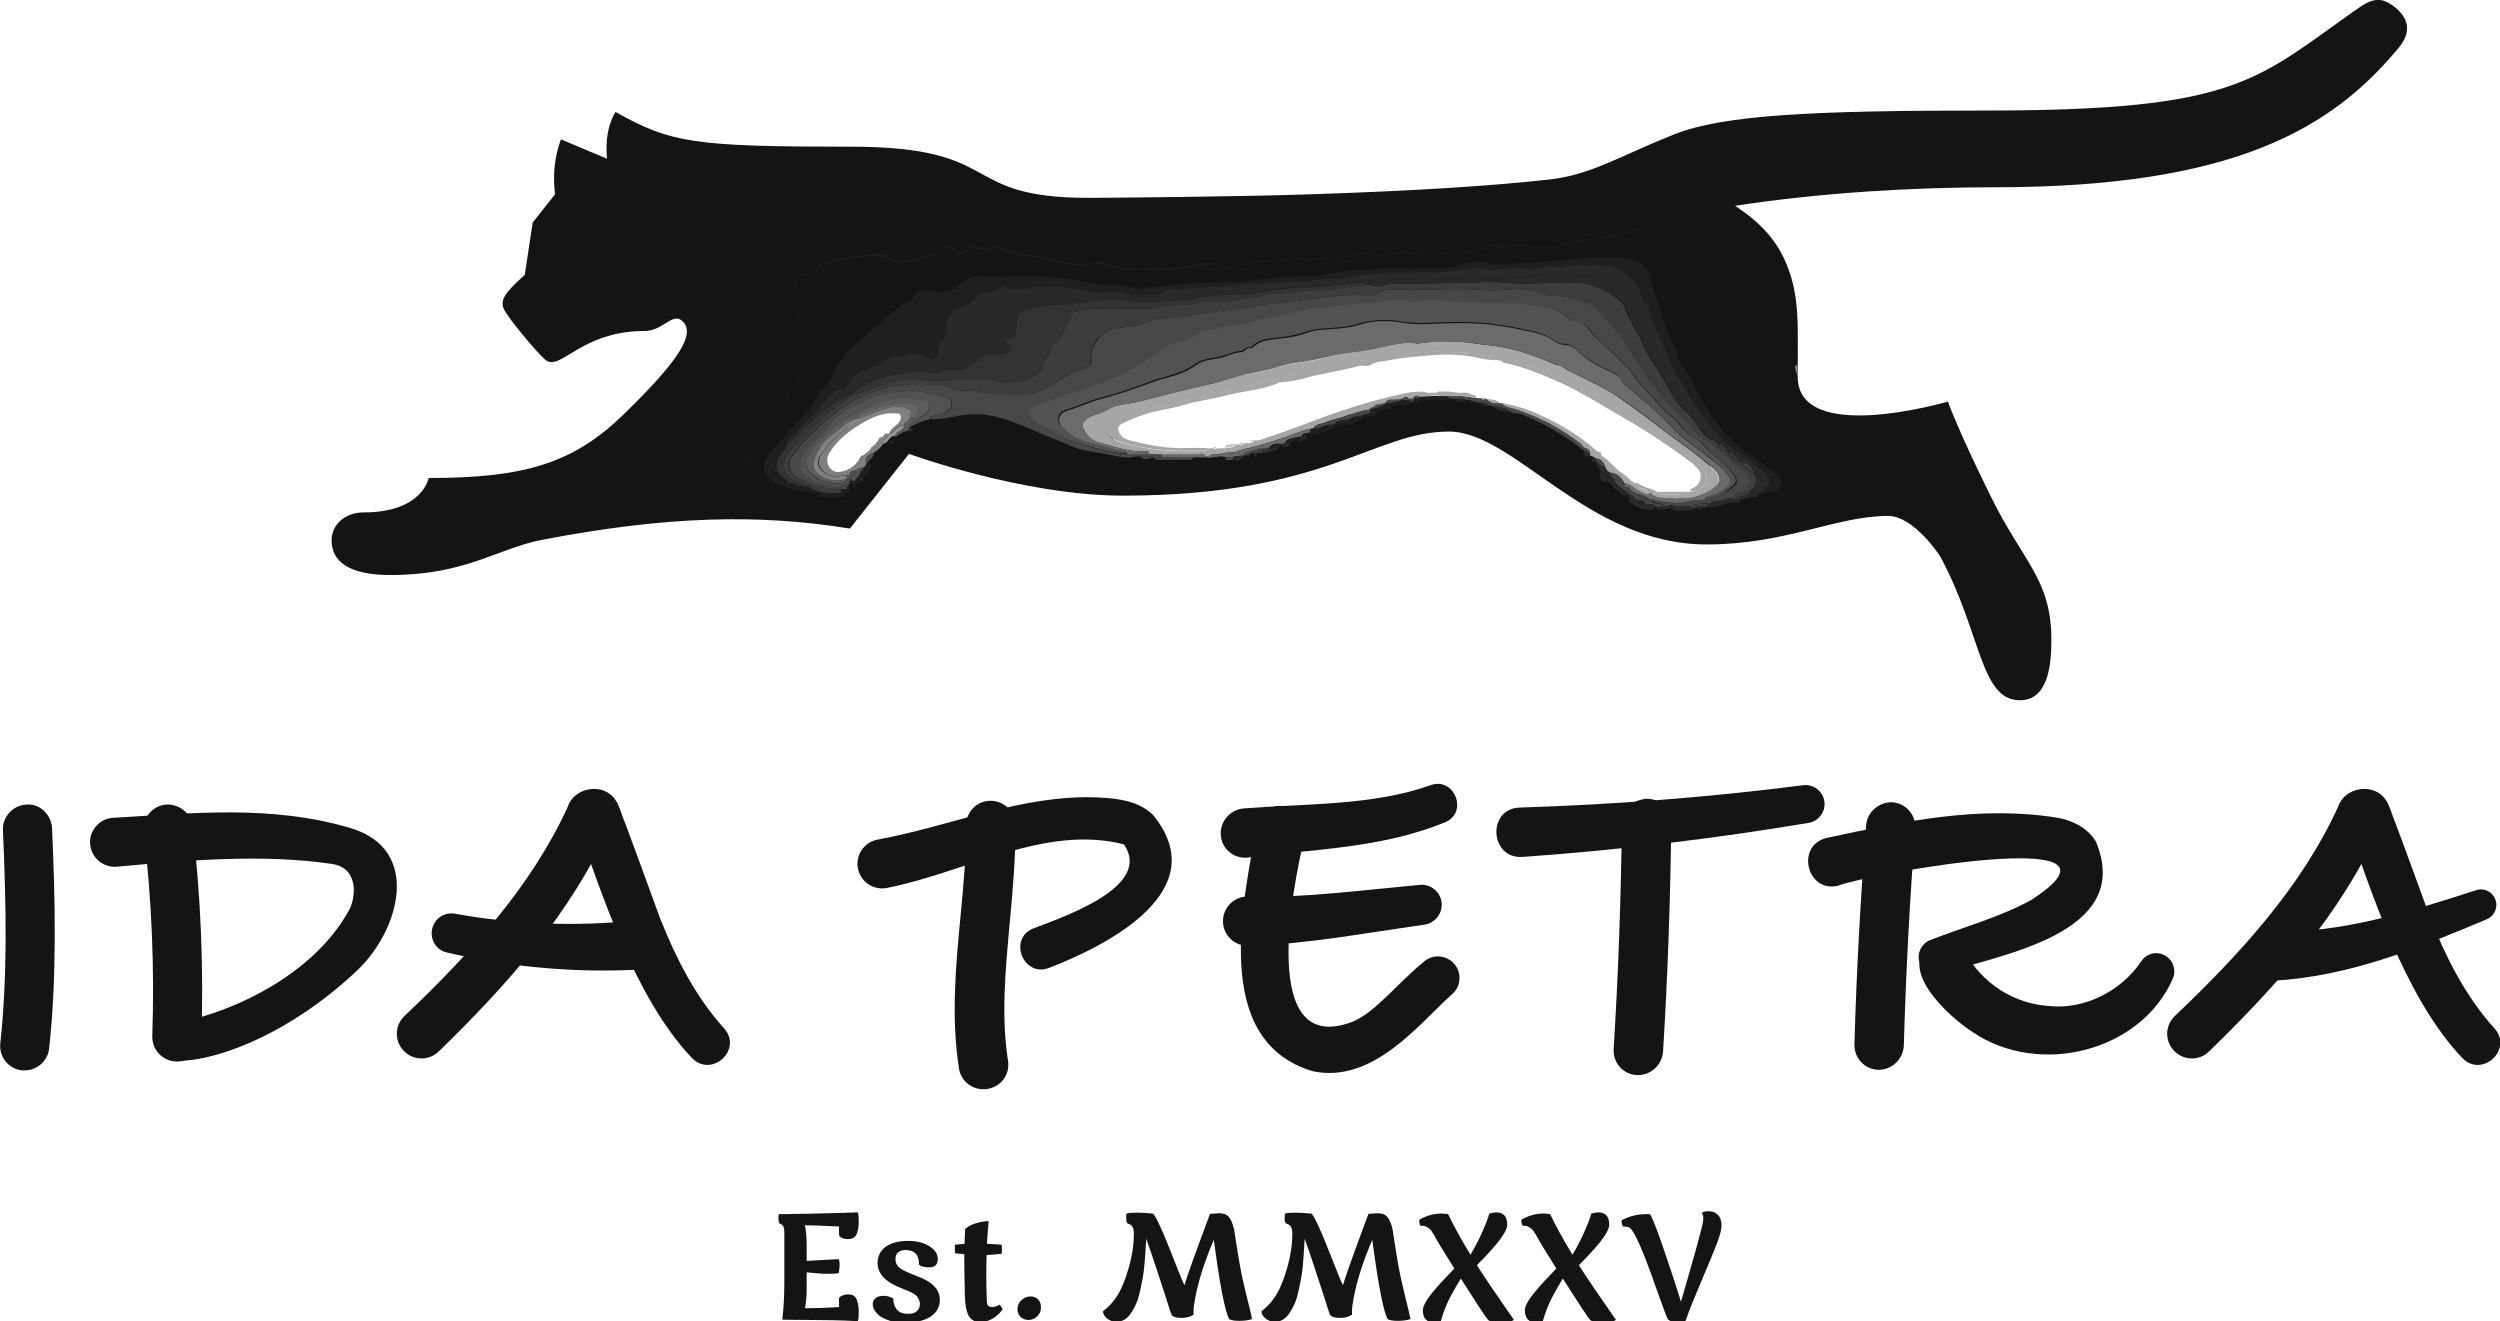<?xml version="1.0" encoding="utf-8"?> <svg xmlns="http://www.w3.org/2000/svg" xmlns:xlink="http://www.w3.org/1999/xlink" version="1.1" id="Layer_1" x="0px" y="0px" width="85.04px" height="44.94px" viewBox="0 0 85.04 44.94" xml:space="preserve"> <g> <g> <g> <path fill="#141414" d="M6.02,36.11c-0.01,0-0.02,0-0.03,0c-0.46-0.02-0.82-0.4-0.81-0.86c0.08-2.32-0.02-4.66-0.29-6.95 c-0.05-0.46,0.27-0.87,0.73-0.93c0.45-0.04,0.87,0.27,0.93,0.73c0.28,2.38,0.38,4.8,0.3,7.2C6.84,35.75,6.47,36.11,6.02,36.11z"></path> </g> <g> <path fill="#141414" d="M0.84,36.41c-0.03,0-0.06,0-0.09,0c-0.46-0.05-0.79-0.46-0.74-0.92c0.24-2.23,0.21-4.51,0.09-7.25 c-0.02-0.46,0.34-0.85,0.8-0.87c0.44-0.05,0.85,0.34,0.87,0.8c0.11,2.44,0.17,5.04-0.1,7.51C1.62,36.09,1.26,36.41,0.84,36.41z"></path> </g> <g> <path fill="#141414" d="M15.47,31.08c2.04,0.37,4.13,0.44,6.18,0.23c1.12-0.11,1.25,1.6,0.13,1.67 c-2.21,0.12-4.44-0.08-6.58-0.58c-0.36-0.08-0.58-0.44-0.5-0.8C14.78,31.24,15.12,31.02,15.47,31.08L15.47,31.08z"></path> </g> <g> <path fill="#141414" d="M33.44,37.05c-0.4,0-0.76-0.29-0.82-0.71c-0.27-1.73-0.11-3.47,0.05-5.14c0.1-1.03,0.2-2.1,0.19-3.12 c0-0.46,0.37-0.84,0.83-0.84c0,0,0,0,0.01,0c0.46,0,0.83,0.37,0.84,0.83c0.01,1.11-0.09,2.22-0.19,3.29 c-0.15,1.65-0.3,3.2-0.06,4.73c0.07,0.46-0.24,0.88-0.7,0.95C33.52,37.05,33.48,37.05,33.44,37.05z"></path> </g> <g> <path fill="#141414" d="M44.38,28.45c-0.41,1.72-1.6,7.61,1.69,6.28c0.77-0.36,1.43-1.25,2.38-2.03c0.31-0.26,0.77-0.21,1.03,0.1 c0.26,0.31,0.21,0.79-0.11,1.04c-1.1,0.99-2.67,3.03-4.71,2.6c-3.48-1.03-2.38-5.74-1.9-8.4C43.03,26.97,44.65,27.38,44.38,28.45 L44.38,28.45z"></path> </g> <g> <path fill="#141414" d="M42.49,30.5c1.6,0.07,4.15-0.25,5.8-0.4c0.37-0.04,0.71,0.23,0.75,0.61c0.03,0.36-0.22,0.68-0.57,0.74 l-2.95,0.44c-1,0.13-1.97,0.26-3.07,0.28c-0.46,0.01-0.84-0.36-0.85-0.82C41.59,30.86,42.01,30.46,42.49,30.5L42.49,30.5z"></path> </g> <g> <path fill="#141414" d="M42.3,27.5c2.13-0.17,4.39-0.09,6.36-0.79c0.81-0.3,1.3,0.92,0.5,1.26c-2.18,0.89-4.46,0.91-6.7,1.2 c-0.46,0.06-0.88-0.27-0.93-0.72C41.47,27.97,41.83,27.54,42.3,27.5L42.3,27.5z"></path> </g> <g> <path fill="#141414" d="M35.18,31.57c1.1-0.42,4.03-1.43,3.05-2.85c-2.69-0.68-5.36,0.95-8.04,1.48c-0.45,0.1-0.9-0.18-1-0.63 c-0.11-0.46,0.19-0.92,0.66-1.01c2.44-0.44,4.99-1.57,7.56-1.43c0.58,0.03,1.31,0.1,1.81,0.59c2.11,2.57-1.54,4.43-3.5,5.19 C34.81,33.3,34.26,31.9,35.18,31.57L35.18,31.57z"></path> </g> <g> <path fill="#141414" d="M13.76,34.56c2.23-2.12,4.31-4.4,5.55-7.11c0.21-0.67,1.22-0.86,1.63-0.23c0.12,0.15,0.24,0.6,0.32,0.77 c0.26,0.68,0.93,2.53,1.19,3.24c0.55,1.39,1.23,2.7,2.18,3.75c0.65,0.72-0.43,1.71-1.1,1c-1.99-2.09-3.12-5.8-3.88-7.86 c0.26,0.44,1,0.31,1.13-0.1c0,0-0.03,0.07-0.03,0.07c-1.34,3.03-3.57,5.48-5.83,7.68c-0.33,0.32-0.86,0.31-1.18-0.02 C13.41,35.42,13.42,34.88,13.76,34.56L13.76,34.56z"></path> </g> <g> <path fill="#141414" d="M73.98,34.56c2.23-2.12,4.31-4.4,5.55-7.11c0.21-0.67,1.22-0.86,1.63-0.23c0.12,0.15,0.24,0.6,0.32,0.77 c0.26,0.68,0.93,2.53,1.19,3.24c0.55,1.39,1.23,2.7,2.18,3.75c0.65,0.72-0.43,1.71-1.1,1c-1.99-2.09-3.12-5.8-3.88-7.86 c0.26,0.44,1,0.31,1.13-0.1c0,0-0.03,0.07-0.03,0.07c-1.34,3.03-3.57,5.48-5.83,7.68c-0.33,0.32-0.86,0.31-1.18-0.02 C73.63,35.42,73.64,34.88,73.98,34.56L73.98,34.56z"></path> </g> <g> <path fill="#141414" d="M6.02,34.77c1.3-0.17,4.5-1.34,5.86-3.82c0.19-0.34,0.38-1.41-0.58-1.56C8.96,29.04,6.37,29.26,4,29.48 c-0.46,0.05-0.87-0.27-0.93-0.73c-0.06-0.47,0.29-0.89,0.75-0.93c2.75-0.16,5.42-0.45,8.11,0.35c2.44,0.73,1.65,3.49,0.22,4.84 c-2.22,2.1-4.6,3-5.9,3.07c-0.36,0.02-0.43-0.08-0.59-0.41C5.5,35.33,5.66,34.91,6.02,34.77L6.02,34.77z"></path> </g> <g> <path fill="#141414" d="M51.69,27.47c3.22-0.1,6.45-0.35,9.65-0.76c0.35-0.04,0.67,0.2,0.72,0.56c0.04,0.34-0.19,0.66-0.53,0.72 c-3.23,0.54-6.48,0.93-9.75,1.16C50.67,29.21,50.58,27.51,51.69,27.47L51.69,27.47z"></path> </g> <g> <path fill="#141414" d="M55.72,36.57c-0.02,0-0.04,0-0.05,0c-0.46-0.03-0.81-0.42-0.78-0.89c0.16-2.55,0.25-5.14,0.28-7.68 c0-0.46,0.35-0.79,0.85-0.83c0.46,0,0.83,0.38,0.83,0.85c-0.03,2.57-0.12,5.18-0.28,7.76C56.53,36.23,56.16,36.57,55.72,36.57z"></path> </g> <g> <path fill="#141414" d="M63.91,36.39c-0.01,0-0.02,0-0.02,0c-0.46-0.01-0.82-0.4-0.81-0.86c0.07-2.49,0.21-5,0.4-7.47 c0.04-0.46,0.46-0.79,0.9-0.77c0.46,0.04,0.8,0.44,0.77,0.9c-0.19,2.44-0.32,4.93-0.39,7.39C64.73,36.03,64.36,36.39,63.91,36.39 z"></path> </g> <g> <path fill="#141414" d="M62.15,28.5c2.57-0.55,5.16-1.12,7.86-0.68c0.37,0.07,0.97,0.27,1.29,0.82c1.3,3.16-3.33,3.83-5.26,4.49 c-0.32,0.09-0.66-0.09-0.75-0.41c-0.09-0.3,0.07-0.62,0.36-0.74c1.19-0.46,2.45-0.81,3.45-1.37c4.04-2.62-5.63-0.87-6.58-0.48 C61.45,30.38,61.07,28.74,62.15,28.5L62.15,28.5z"></path> </g> <g> <path fill="#141414" d="M77.31,31.68c2.27,0.08,4.6-0.65,6.92-1.4c0.28-0.09,0.57,0.06,0.66,0.34c0.09,0.26-0.05,0.54-0.3,0.65 c-2.25,0.94-4.6,1.94-7.26,2.09C76.2,33.41,76.17,31.66,77.31,31.68L77.31,31.68z"></path> </g> <g> <path fill="#141414" d="M66.84,32.39c0.58,1.05,1.66,1.76,2.87,1.83c1.17,0.13,2.43-0.49,3.12-1.51 c0.18-0.29,0.57-0.38,0.86-0.18c0.25,0.17,0.34,0.49,0.22,0.76c-1.09,2.49-4.54,3.34-6.79,1.83c-0.84-0.53-2.7-2.24-1.36-3.08 C66.16,31.85,66.64,32.01,66.84,32.39L66.84,32.39z"></path> </g> </g> <g> <g> <path fill="#141414" d="M29.13,44.18c0.05,0.1,0.08,0.24,0.08,0.44s-0.01,0.3-0.04,0.32c-0.59-0.03-1.13-0.04-1.62-0.04 s-0.81-0.01-0.94-0.01c0.05-0.4,0.07-0.84,0.07-1.32v-1.62c0-0.15-0.02-0.24-0.07-0.28c-0.02-0.02-0.05-0.03-0.09-0.05 c-0.03-0.03-0.04-0.09-0.04-0.16s0-0.13,0.01-0.16c0.15,0,0.36,0,0.63-0.01c0.27,0,0.48,0,0.62-0.01 c0.41-0.01,0.89-0.02,1.43-0.04c0.03,0.02,0.04,0.13,0.04,0.32s-0.03,0.34-0.08,0.44c-0.05,0.1-0.15,0.15-0.29,0.15 s-0.24-0.04-0.3-0.13v-0.3c-0.49-0.02-0.87-0.04-1.16-0.04c0.04,0.18,0.06,0.41,0.06,0.68c0,0.02,0,0.04,0,0.06v0.47l1.08-0.06 c0.03,0.03,0.04,0.1,0.04,0.19s-0.01,0.19-0.03,0.29c-0.09,0.01-0.22,0.02-0.39,0.02s-0.4-0.02-0.7-0.05v0.49 c0,0.02,0,0.04,0,0.06c0,0.27-0.02,0.49-0.06,0.67c0.29,0,0.68-0.01,1.16-0.04v-0.3c0.03-0.06,0.09-0.09,0.2-0.12 c0.04-0.01,0.08-0.01,0.13-0.01C28.99,44.03,29.08,44.08,29.13,44.18z"></path> <path fill="#141414" d="M29.93,44.09c0.04-0.01,0.09-0.01,0.17-0.01c0.07,0,0.17,0.03,0.29,0.09c0,0.01,0,0.04,0,0.08 s0.01,0.08,0.03,0.14c0.02,0.05,0.05,0.1,0.08,0.15c0.08,0.1,0.21,0.15,0.4,0.15c0.18,0,0.3-0.06,0.36-0.19 c0.05-0.11,0.04-0.23-0.03-0.35c-0.05-0.09-0.18-0.18-0.39-0.26c-0.04-0.01-0.08-0.03-0.15-0.06c-0.55-0.2-0.83-0.49-0.84-0.86 c0-0.17,0.05-0.31,0.14-0.43c0.18-0.22,0.48-0.33,0.91-0.33c0.28,0,0.52,0.06,0.71,0.18c0.19,0.12,0.29,0.26,0.29,0.43 c0,0.19-0.09,0.29-0.28,0.29c-0.13,0-0.22-0.02-0.28-0.04c-0.05-0.03-0.08-0.05-0.08-0.05c0-0.01,0-0.02,0-0.03 c0-0.31-0.15-0.47-0.46-0.47c-0.11,0-0.19,0.03-0.25,0.08c-0.06,0.05-0.09,0.13-0.09,0.24c0,0.1,0.04,0.19,0.11,0.26 s0.22,0.15,0.43,0.23c0.21,0.09,0.35,0.14,0.41,0.17c0.38,0.18,0.56,0.42,0.56,0.71c0,0.25-0.11,0.44-0.32,0.58 c-0.21,0.13-0.49,0.2-0.84,0.2c-0.23,0-0.41-0.02-0.53-0.06c-0.12-0.04-0.21-0.08-0.27-0.11c-0.06-0.03-0.11-0.07-0.15-0.11 s-0.07-0.08-0.1-0.12c-0.07-0.11-0.09-0.21-0.06-0.32C29.75,44.17,29.82,44.11,29.93,44.09z"></path> <path fill="#141414" d="M34,44.38c0.06,0.06,0.09,0.11,0.1,0.17c-0.22,0.28-0.47,0.42-0.76,0.42c-0.19,0-0.32-0.08-0.4-0.23 c-0.07-0.13-0.11-0.36-0.12-0.68c-0.01-0.5-0.02-0.97-0.02-1.4c-0.17-0.01-0.27-0.02-0.31-0.03c-0.01-0.01-0.01-0.06-0.01-0.15 c0-0.09,0-0.13,0.01-0.14l0.32-0.03c0-0.04,0.01-0.2,0.02-0.5c0.08-0.09,0.21-0.15,0.37-0.2c0.16-0.05,0.3-0.07,0.43-0.07 c-0.02,0.21-0.04,0.47-0.06,0.77c0.06,0,0.22,0.01,0.5,0.03c0.01,0.03,0.01,0.08,0.01,0.16c0,0.08,0,0.13-0.01,0.15 c-0.15,0.02-0.32,0.03-0.51,0.04c-0.01,0.2-0.01,0.45-0.01,0.75s0.01,0.59,0.02,0.86c0.01,0.1,0.06,0.16,0.16,0.16 C33.8,44.47,33.9,44.44,34,44.38z"></path> <path fill="#141414" d="M34.75,44.22c0.09-0.08,0.19-0.12,0.3-0.12s0.19,0.03,0.26,0.1c0.07,0.07,0.1,0.16,0.1,0.28 c0,0.12-0.05,0.22-0.13,0.3c-0.09,0.08-0.19,0.12-0.29,0.12s-0.2-0.03-0.27-0.1c-0.07-0.07-0.11-0.16-0.11-0.27 S34.65,44.31,34.75,44.22z"></path> <path fill="#141414" d="M41.99,41.88c0.12,0.82,0.22,1.37,0.28,1.63c0.06,0.27,0.12,0.52,0.18,0.76c0.06,0.24,0.11,0.44,0.14,0.6 c-0.12,0.04-0.26,0.06-0.43,0.06c-0.17,0-0.28-0.02-0.35-0.06c-0.13-0.25-0.29-1.02-0.47-2.33c-0.03-0.22-0.05-0.34-0.05-0.37 c-0.31,0.73-0.52,1.38-0.63,1.96c-0.04,0.21-0.06,0.36-0.06,0.44c0,0.09,0,0.14,0,0.15c-0.1,0.07-0.24,0.11-0.41,0.11 c-0.19,0-0.3-0.04-0.34-0.11c-0.03-0.07-0.09-0.26-0.18-0.55c-0.26-0.8-0.48-1.48-0.68-2.03l-0.01,0.15 c-0.03,0.54-0.06,0.91-0.1,1.13c-0.04,0.22-0.08,0.4-0.11,0.54c-0.03,0.14-0.07,0.27-0.12,0.38c-0.05,0.11-0.1,0.21-0.16,0.3 c-0.13,0.21-0.3,0.32-0.5,0.32c-0.17,0-0.3-0.06-0.4-0.18c-0.05-0.06-0.07-0.12-0.07-0.18c0.14-0.1,0.27-0.23,0.39-0.39 s0.22-0.34,0.29-0.52c0.08-0.18,0.14-0.38,0.2-0.58c0.12-0.43,0.17-0.8,0.17-1.12c0-0.1-0.01-0.17-0.02-0.2s-0.03-0.05-0.03-0.07 c-0.01-0.02-0.02-0.03-0.04-0.04s-0.03-0.02-0.04-0.03c-0.01,0-0.02-0.01-0.05-0.02c-0.03-0.01-0.04-0.02-0.04-0.02 c-0.03-0.03-0.04-0.09-0.04-0.17s0-0.13,0.01-0.16c0.08-0.02,0.2-0.03,0.34-0.03s0.33,0.01,0.55,0.03 c0.08,0.02,0.34,0.58,0.77,1.69c0.16,0.42,0.27,0.67,0.31,0.75c0.09-0.31,0.38-1.12,0.87-2.43c0.17-0.01,0.28-0.02,0.33-0.02 c0.05,0,0.11,0.01,0.18,0.03c0.06,0.02,0.13,0.08,0.19,0.18C41.92,41.6,41.96,41.73,41.99,41.88z"></path> <path fill="#141414" d="M47.38,41.88c0.12,0.82,0.22,1.37,0.28,1.63c0.06,0.27,0.12,0.52,0.18,0.76c0.06,0.24,0.11,0.44,0.14,0.6 c-0.12,0.04-0.26,0.06-0.43,0.06s-0.28-0.02-0.35-0.06c-0.13-0.25-0.29-1.02-0.47-2.33c-0.03-0.22-0.05-0.34-0.05-0.37 c-0.31,0.73-0.52,1.38-0.63,1.96c-0.04,0.21-0.06,0.36-0.06,0.44c0,0.09,0,0.14,0,0.15c-0.1,0.07-0.24,0.11-0.41,0.11 c-0.19,0-0.3-0.04-0.34-0.11c-0.03-0.07-0.09-0.26-0.18-0.55c-0.26-0.8-0.48-1.48-0.68-2.03l-0.01,0.15 c-0.03,0.54-0.06,0.91-0.1,1.13s-0.08,0.4-0.11,0.54c-0.03,0.14-0.07,0.27-0.12,0.38s-0.1,0.21-0.16,0.3 c-0.13,0.21-0.3,0.32-0.5,0.32c-0.17,0-0.3-0.06-0.4-0.18c-0.05-0.06-0.07-0.12-0.07-0.18c0.14-0.1,0.27-0.23,0.39-0.39 s0.22-0.34,0.29-0.52c0.08-0.18,0.14-0.38,0.2-0.58c0.12-0.43,0.17-0.8,0.17-1.12c0-0.1-0.01-0.17-0.02-0.2 c-0.02-0.03-0.03-0.05-0.03-0.07c-0.01-0.02-0.02-0.03-0.04-0.04c-0.02-0.01-0.03-0.02-0.04-0.03c-0.01,0-0.02-0.01-0.05-0.02 c-0.03-0.01-0.04-0.02-0.04-0.02c-0.03-0.03-0.04-0.09-0.04-0.17s0-0.13,0.01-0.16c0.08-0.02,0.2-0.03,0.34-0.03 c0.14,0,0.33,0.01,0.55,0.03c0.08,0.02,0.34,0.58,0.77,1.69c0.16,0.42,0.27,0.67,0.31,0.75c0.09-0.31,0.38-1.12,0.87-2.43 c0.17-0.01,0.28-0.02,0.33-0.02s0.11,0.01,0.18,0.03c0.06,0.02,0.13,0.08,0.19,0.18C47.31,41.6,47.36,41.73,47.38,41.88z"></path> <path fill="#141414" d="M48.41,41.7l-0.1-0.01c-0.01,0-0.01-0.03-0.02-0.06s-0.01-0.07-0.01-0.09s0-0.04,0-0.05 c0.24-0.14,0.49-0.21,0.76-0.21c0.07,0,0.14,0.01,0.22,0.02c0.18,0.38,0.43,0.84,0.76,1.38c0.11-0.19,0.19-0.33,0.23-0.42 c0.05-0.08,0.11-0.22,0.2-0.42s0.16-0.38,0.21-0.56c0.09-0.02,0.17-0.04,0.24-0.04c0.24,0,0.37,0.14,0.37,0.42 c0,0.19-0.22,0.52-0.67,1c-0.06,0.07-0.13,0.14-0.21,0.22c-0.08,0.08-0.13,0.13-0.15,0.16c0.22,0.35,0.64,0.97,1.26,1.86 c-0.09,0.05-0.21,0.08-0.37,0.08c-0.29,0-0.46-0.03-0.51-0.08c-0.08-0.09-0.39-0.56-0.93-1.41c-0.25,0.42-0.42,0.73-0.5,0.93 s-0.14,0.37-0.18,0.52c-0.09,0.02-0.17,0.04-0.24,0.04c-0.24,0-0.37-0.14-0.37-0.41c0-0.14,0.11-0.34,0.33-0.61 c0.22-0.27,0.47-0.53,0.74-0.81c-0.38-0.61-0.59-0.95-0.63-1.03c-0.04-0.08-0.07-0.13-0.09-0.16c-0.02-0.03-0.04-0.05-0.05-0.08 c-0.02-0.02-0.03-0.04-0.05-0.06c-0.02-0.02-0.04-0.03-0.05-0.04c-0.01-0.01-0.03-0.02-0.05-0.03 C48.49,41.71,48.45,41.7,48.41,41.7z"></path> <path fill="#141414" d="M51.89,41.7l-0.1-0.01c-0.01,0-0.01-0.03-0.02-0.06c-0.01-0.04-0.02-0.07-0.02-0.09s0-0.04,0-0.05 c0.24-0.14,0.49-0.21,0.76-0.21c0.07,0,0.14,0.01,0.22,0.02c0.18,0.38,0.43,0.84,0.76,1.38c0.11-0.19,0.19-0.33,0.23-0.42 c0.05-0.08,0.11-0.22,0.2-0.42s0.16-0.38,0.21-0.56c0.09-0.02,0.17-0.04,0.24-0.04c0.24,0,0.37,0.14,0.37,0.42 c0,0.19-0.22,0.52-0.67,1c-0.06,0.07-0.13,0.14-0.21,0.22c-0.08,0.08-0.13,0.13-0.15,0.16c0.22,0.35,0.64,0.97,1.26,1.86 c-0.09,0.05-0.21,0.08-0.37,0.08c-0.29,0-0.46-0.03-0.51-0.08c-0.08-0.09-0.39-0.56-0.93-1.41c-0.25,0.42-0.42,0.73-0.5,0.93 c-0.08,0.2-0.14,0.37-0.18,0.52c-0.09,0.02-0.17,0.04-0.24,0.04c-0.24,0-0.37-0.14-0.37-0.41c0-0.14,0.11-0.34,0.33-0.61 c0.22-0.27,0.47-0.53,0.74-0.81c-0.38-0.61-0.59-0.95-0.63-1.03c-0.04-0.08-0.07-0.13-0.09-0.16c-0.02-0.03-0.04-0.05-0.05-0.08 c-0.02-0.02-0.03-0.04-0.05-0.06c-0.02-0.02-0.04-0.03-0.05-0.04c-0.01-0.01-0.03-0.02-0.05-0.03 C51.97,41.71,51.92,41.7,51.89,41.7z"></path> <path fill="#141414" d="M57.93,41.56c0-0.03,0.01-0.07,0.01-0.13c0-0.06-0.02-0.12-0.05-0.16c0-0.02,0.02-0.03,0.07-0.05 c0.05-0.01,0.1-0.02,0.15-0.02c0.15,0,0.26,0.05,0.34,0.14c0.08,0.09,0.11,0.21,0.11,0.35s-0.06,0.35-0.17,0.64 c-0.11,0.29-0.28,0.69-0.5,1.21s-0.42,1-0.57,1.43c-0.06,0.01-0.13,0.01-0.2,0.01c-0.21,0-0.33-0.04-0.39-0.11 c-0.03-0.04-0.16-0.4-0.4-1.07c-0.44-1.26-0.74-1.94-0.9-2.04c-0.04-0.02-0.07-0.03-0.11-0.03c-0.03,0-0.06-0.01-0.08-0.01 c-0.02,0-0.04,0-0.04,0c-0.03-0.08-0.05-0.15-0.04-0.21c0.25-0.14,0.54-0.21,0.85-0.21c0.05,0,0.08,0,0.11,0 c0.06,0.06,0.19,0.38,0.4,0.98c0.21,0.6,0.43,1.26,0.66,2C57.66,42.63,57.91,41.72,57.93,41.56z"></path> </g> </g> <g> <path fill="#C5C5C7" d="M74.47,3.17c-0.14,0.02-0.28,0.04-0.42,0.06c0.01,0,0.01-0.01,0.02-0.01C74.21,3.21,74.34,3.16,74.47,3.17 z"></path> </g> <g> <path fill="#141414" d="M67.85,6.37c-2.78,0-5.88,0.18-8.83,0.63c0.86,0.57,1.4,1.15,1.74,1.96c0.47,1.12,0.39,2.09,0.39,3.85 c0,2.35,5.11,0.85,5.11,0.85s0.31,0.89,1.42,3.15c1.13,2.32,2.1,2.87,2.1,4.97c0,0.89-0.13,2.04-1.07,2.04 c-1.36,0-1.3-2.28-2.71-4.89c0-0.01-0.9-1.38-1.77-1.38c-1.79,0-3.46,0.97-6.18,0.97c-4.07,0-6.53-3.84-8.77-3.84 c-2.55,0-4.18,2.18-11.08,2.18c-3.39,0-7.28-1.42-7.28-1.42l-2.01,2.54c-3.14-0.51-6.27-0.42-10.46,0.38 c-1.54,0.3-2.59,1.19-5.13,1.2c-1.45,0.01-2.04-0.46-2.04-1.18c0-0.53,0.45-0.95,1.09-0.95c2.01,0,2.21-1.17,2.21-1.17 c3.27,0,4.93-0.5,6.65-2.18c1.88-1.83,2.41-2.7,2.01-3.13c-0.35-0.38-0.66,0.31-1.32,0.31c-2.19,0-2.87,1.42-3.38,0.97 c-0.29-0.25-1.31-1.47-1.41-1.74c-0.1-0.27-0.01-0.49,0.72-1.14l0.27-1.78l0.76-0.96c-0.08-0.64-0.02-1.26,0.2-1.87l1.57,0.66 c-0.11-1.05,0.29-1.59,0.29-1.59c1.88,1.05,2.63,1.18,8.02,1.18c5.27,0,3.6,1.74,8.06,1.74c0.63,0,5.24-0.04,7.52-0.12 c3.45-0.11,6.3-0.29,8.21-0.51c1.38-0.16,2.39-0.81,4.2-1.53c1.69-0.67,4.77-0.81,10.61-0.81c8.6,0,9.16-1.03,12.64-3.47 c0.52-0.36,0.81-0.42,1.31-0.01c0.44,0.39,0.51,0.83,0.08,1.35C79.32,4.37,75.99,6.37,67.85,6.37z"></path> <path fill="#0B0B0E" d="M19.93,14.98c0.01-0.01,0.01-0.02,0.02-0.03h0C19.95,14.97,19.94,14.97,19.93,14.98z M59.56,14.94 c0.04,0.06,0.11,0.11,0.17,0.16c0.44,0.3,0.88,0.58,1.35,0.82c0.12,0.06,0.24,0.14,0.36,0.2c0.12,0.07,0.19,0.17,0.18,0.3 c-0.01,0.13-0.1,0.19-0.21,0.22c-0.78,0.21-1.51,0.58-2.34,0.65c-0.34,0.03-0.68,0.14-1.02,0.19c-0.51,0.08-1.03,0.13-1.54-0.01 c-0.06-0.02-0.1-0.03-0.11-0.1c-0.04-0.02-0.05-0.05-0.05-0.09c-0.03,0-0.06,0-0.09,0c-0.05,0.03-0.07,0.1-0.13,0.09 c-0.3-0.06-0.59-0.13-0.8-0.37c-0.02-0.04-0.05-0.05-0.09-0.05c-0.09,0-0.14-0.05-0.14-0.14v-0.09c-0.1,0.01-0.22,0.09-0.23-0.09 v-0.09c-0.06-0.09-0.14-0.17-0.23-0.23c0,0.11-0.02,0.17-0.14,0.07c-0.08-0.07-0.11-0.16-0.1-0.26c-0.03-0.02-0.06-0.03-0.09-0.05 c-0.09,0-0.14-0.05-0.14-0.14c-0.36-0.35-0.74-0.69-1.18-0.94c-0.09-0.05-0.19-0.1-0.22-0.22c-0.09-0.09-0.2-0.16-0.32-0.19 c-0.14,0.02-0.23-0.06-0.29-0.18c-0.03,0-0.06-0.01-0.09-0.01c-0.55-0.19-1.1-0.38-1.66-0.52c-0.21-0.05-0.43-0.13-0.65-0.13 c-0.06,0-0.11-0.02-0.12-0.09c-0.03,0-0.06,0-0.09,0c-0.18,0.04-0.36,0.11-0.52-0.05c-0.26,0-0.52,0-0.79,0.01 c-0.01,0.07-0.06,0.08-0.12,0.09c-0.21,0.03-0.41,0.11-0.63,0.09c-0.03,0-0.06,0-0.09,0.01c-0.06,0.13-0.17,0.12-0.29,0.13 c-0.09,0.02-0.18,0.04-0.27,0.06c-0.04,0.24-0.23,0.16-0.38,0.18c-0.03,0-0.06,0.01-0.09,0.01c-0.01,0.09-0.08,0.09-0.14,0.09 c-0.02,0-0.03,0-0.05,0c-0.07,0.13-0.38,0.23-0.56,0.18c-0.08,0-0.15,0.01-0.23,0.01c-0.01,0.04-0.01,0.09-0.03,0.1 c-0.2,0.08-0.4,0.19-0.62,0.21c-0.08-0.03-0.15,0.08-0.23,0c-0.08-0.02-0.05,0.07-0.09,0.09c-0.02,0.12-0.11,0.09-0.19,0.09 c-0.01,0.06-0.02,0.12-0.09,0.05h-0.09c-0.06,0.01-0.13-0.02-0.18,0.05c-0.04,0.16-0.18,0.2-0.33,0.1c-0.02,0-0.03,0-0.05,0.01 c-0.04,0.26-0.3,0.17-0.45,0.26c-0.05,0.03-0.14,0-0.21,0.01c-0.03,0-0.06,0-0.09,0l0,0c-0.01,0.05-0.02,0.09-0.08,0.08 c-0.05,0-0.06-0.04-0.06-0.08c-0.06-0.05-0.07,0.02-0.09,0.04c-0.01,0.06-0.02,0.11-0.09,0.04c-0.05,0-0.09,0-0.14,0.01 c-0.08,0.17-0.23,0.15-0.37,0.13H41.7c-0.02,0-0.03,0-0.04,0c-0.12,0.19-0.32,0.09-0.48,0.12c-0.58,0.12-1.17,0.15-1.75,0.09 c-0.65-0.06-1.3-0.09-1.95-0.2c-0.39-0.06-0.78-0.07-1.16-0.2c-0.49-0.17-1-0.3-1.48-0.49c-0.37-0.15-0.79-0.21-1.18-0.31 c-0.66-0.17-1.34-0.2-2.02-0.19c-0.17,0-0.33,0.13-0.51,0.05c-0.03,0-0.06,0.01-0.09,0.01c0,0.11-0.06,0.14-0.16,0.12 c-0.18,0.01-0.3,0.15-0.45,0.21c-0.02,0.04-0.04,0.08-0.05,0.12c0,0.09-0.07,0.09-0.14,0.09c-0.17,0.27-0.47,0.45-0.61,0.74 c0.01,0.08-0.07,0.12-0.09,0.19c0,0.07,0,0.14-0.1,0.13c-0.06,0.01-0.08,0.04-0.09,0.1c0,0.03,0,0.06,0,0.1 c-0.09,0.43-0.58,0.75-1.06,0.7c-0.77-0.08-1.54-0.24-2.29-0.42c-0.25-0.06-0.49-0.18-0.72-0.3c-0.24-0.12-0.23-0.47,0.05-0.65 c0.44-0.29,0.66-0.74,0.94-1.15c0.11-0.16,0.23-0.31,0.36-0.45c0.18-0.18,0.26-0.4,0.25-0.65c0-0.13,0.09-0.23,0.1-0.36 c0-0.39,0.06-0.77,0.03-1.17c-0.04-0.49,0.01-1,0.03-1.5c0.02-0.27,0.14-0.52,0.18-0.78c0.02-0.13,0.08-0.23,0.23-0.28 c0.2-0.06,0.29-0.29,0.51-0.35c0.26-0.07,0.52-0.13,0.78-0.19c0.28-0.06,0.56-0.06,0.84-0.11c0.22-0.04,0.43-0.01,0.62,0.1 c0.3,0.17,0.62,0.16,0.93,0.03c0.12-0.05,0.24-0.1,0.37-0.11c0.17-0.01,0.33-0.07,0.46-0.2c0.13-0.13,0.27-0.15,0.43-0.03 c0.25,0.2,0.33,0.19,0.56-0.01c0.1-0.09,0.18-0.1,0.29-0.04c0.14,0.08,0.28,0.12,0.42-0.01c0.07-0.06,0.17-0.05,0.25-0.02 c0.56,0.3,1.19,0.3,1.79,0.45c0.32,0.08,0.65,0.13,0.98,0.18c0.08,0.01,0.18,0.03,0.25-0.01c0.3-0.15,0.58-0.03,0.85,0.05 c0.19,0.06,0.37,0.11,0.57,0.1c0.32-0.01,0.64-0.01,0.95,0c0.55,0.01,1.09-0.06,1.63-0.18c0.12-0.03,0.25-0.01,0.36,0.04 c0.18,0.08,0.36,0.09,0.56,0.05c0.86-0.16,1.74-0.23,2.62-0.25c0.6-0.02,1.22-0.05,1.82-0.16c0.05-0.01,0.11-0.02,0.16-0.01 c0.39,0.06,0.78,0.04,1.17-0.04c0.08-0.02,0.16,0.03,0.25,0.04c0.58,0.05,1.15-0.07,1.72-0.1c0.35-0.02,0.7-0.02,1.03-0.17 c0.09-0.04,0.21,0,0.32,0.03c0.21,0.05,0.43-0.02,0.64-0.03c0.35-0.02,0.69,0.07,1.04,0.05c0.13-0.01,0.26-0.01,0.39-0.06 c0.42-0.18,0.89-0.18,1.33-0.26c0.4-0.08,0.8-0.11,1.18-0.27C55.9,7.69,56.22,7.86,56.52,8c0.09,0.04,0.17,0.14,0.17,0.24 c0,0.48,0.29,0.9,0.34,1.35c0.06,0.55,0.38,1.02,0.42,1.56c0.05,0.7,0.48,1.25,0.75,1.87c0.11,0.26,0.32,0.47,0.38,0.76 c0.01,0.07,0.09,0.12,0.14,0.18C59.02,14.28,59.35,14.56,59.56,14.94z"></path> <path fill="#9C9693" d="M61.15,12.81c-0.01-0.03-0.02-0.06-0.03-0.09c0,0,0-0.01,0-0.01c-0.01-0.03-0.02-0.07-0.03-0.1 c0-0.01,0-0.03-0.01-0.04c0,0,0-0.01,0-0.02c-0.01-0.04-0.01-0.08-0.02-0.12c0.03,0,0.05,0.01,0.07,0.01 C61.14,12.58,61.14,12.7,61.15,12.81z"></path> <path fill="#C5C5C7" d="M74.47,3.17c-0.14,0.02-0.28,0.04-0.42,0.06c0.01,0,0.01-0.01,0.02-0.01C74.21,3.21,74.34,3.16,74.47,3.17 z"></path> <path fill="#B7B4B3" d="M26.54,4.99h-0.07c0,0,0-0.01,0-0.01l0.02,0h0.02C26.52,4.99,26.53,4.99,26.54,4.99z"></path> <path fill="#231F1E" d="M61.63,16.42c-0.01,0.13-0.1,0.19-0.21,0.22c-0.78,0.21-1.51,0.58-2.34,0.65 c-0.34,0.03-0.68,0.14-1.02,0.19c-0.51,0.08-1.03,0.13-1.54-0.01c-0.06-0.02-0.1-0.03-0.11-0.1c0.02-0.02,0.03-0.03,0.05-0.05 c0.08-0.01,0.17,0.03,0.23-0.04c0.05,0,0.09,0,0.14,0c0.22,0.18,0.47,0.06,0.7,0.07c0.02,0,0.03-0.05,0.05-0.07h0.09 c0.1,0.05,0.21,0.11,0.28-0.05c0.05,0,0.09,0,0.14,0c0.03,0.04,0.06,0.02,0.1,0.02c0.27-0.02,0.51-0.17,0.78-0.16 c0.08-0.02,0.2,0.05,0.23-0.09c0.15,0.01,0.27-0.13,0.42-0.09c0.07-0.01,0.17,0.03,0.19-0.09c0.05-0.02,0.09-0.03,0.14-0.05 c0.11-0.02,0.23-0.02,0.34-0.05c0.13-0.04,0.25-0.12,0.3-0.26c0.04-0.12-0.03-0.21-0.11-0.29c-0.31-0.26-0.63-0.52-0.98-0.73 c-0.53-0.33-0.9-0.82-1.26-1.3c-0.2-0.28-0.4-0.57-0.53-0.89c-0.1-0.24-0.22-0.48-0.38-0.68c-0.14-0.17-0.24-0.33-0.28-0.55 c-0.01-0.08-0.05-0.16-0.09-0.24c-0.3-0.57-0.47-1.19-0.65-1.8c-0.07-0.22-0.16-0.43-0.2-0.66c-0.03-0.19-0.21-0.35-0.37-0.42 c-0.24-0.1-0.51-0.16-0.79-0.18c-0.8-0.04-1.58,0.13-2.38,0.16c-0.23,0.01-0.48,0.04-0.71,0.05c-0.41,0.02-0.81,0.12-1.23,0 c-0.26-0.07-0.55-0.07-0.83,0.02c-0.26,0.08-0.51,0.16-0.79,0.15c-0.44-0.02-0.87,0.04-1.32,0.01c-0.44-0.03-0.89,0.05-1.34,0.07 c-0.39,0.01-0.76,0.04-1.14,0.11c-0.15,0.03-0.3,0.08-0.45,0.09c-0.51,0.01-1,0.01-1.51,0.09c-0.79,0.11-1.59,0.16-2.39,0.16 c-0.1,0-0.2,0-0.3,0.01c-0.61,0.04-1.21,0.15-1.82,0.18c-0.32,0.02-0.61-0.16-0.91-0.13c-0.6,0.06-1.15-0.18-1.73-0.22 c-0.46-0.03-0.91-0.07-1.36-0.07c-0.42,0-0.84,0.06-1.27,0.02c-0.28-0.03-0.58,0.02-0.81,0.25c-0.29,0.3-0.66,0.31-1.03,0.22 C31.44,9.82,31.3,9.87,31.17,10c-0.07,0.07-0.11,0.18-0.2,0.22c-0.42,0.2-0.72,0.56-1.07,0.83c-0.64,0.49-1.32,0.98-1.62,1.8 c-0.06,0.16-0.17,0.33-0.34,0.43c-0.04,0.02-0.09,0.07-0.1,0.12c-0.11,0.3-0.31,0.53-0.51,0.76c-0.39,0.45-0.82,0.85-1.18,1.32 c-0.24,0.31-0.2,0.66,0.13,0.87c0.33,0.2,0.69,0.34,1.08,0.37c0.09,0,0.18,0,0.28,0c0.01,0.03,0.01,0.08,0.06,0.07 c0.02,0,0.03-0.04,0.04-0.07c0.02,0,0.03,0,0.04,0h0.05c-0.01,0.13,0.08,0.18,0.18,0.18c0.2,0.01,0.4,0,0.6,0 c0.06,0,0.1-0.03,0.11-0.09c0.03-0.02,0.06-0.03,0.09-0.05c0.06,0,0.09-0.03,0.1-0.09c0-0.06,0.02-0.13-0.02-0.19 c0-0.01,0-0.02-0.01-0.03c0.02-0.01,0.04-0.01,0.05-0.02v0l0.02,0l0,0.02c0.01,0.01,0.01,0.01,0.02,0.02l0.02,0.02 c0.03,0.03,0.06,0.06,0.09,0.07c0.01,0,0.01,0,0.02,0c0,0,0.01,0,0.02,0c0.01,0,0.02-0.01,0.02-0.02c0,0,0.01-0.01,0.01-0.02 c0-0.01,0.01-0.02,0.01-0.03c0.01-0.02,0.02-0.04,0.02-0.07c0.02-0.02,0.03-0.03,0.05-0.05c0.02-0.02,0.03-0.03,0.05-0.05h0.1 c-0.09,0.43-0.58,0.75-1.06,0.7c-0.77-0.08-1.54-0.24-2.29-0.42c-0.25-0.06-0.49-0.18-0.72-0.3c-0.24-0.12-0.23-0.47,0.05-0.65 c0.44-0.29,0.66-0.74,0.94-1.15c0.11-0.16,0.23-0.31,0.36-0.45c0.18-0.18,0.26-0.4,0.25-0.65c0-0.13,0.09-0.23,0.1-0.36 c0-0.39,0.06-0.77,0.03-1.17c-0.04-0.49,0.01-1,0.03-1.5c0.02-0.27,0.14-0.52,0.18-0.78c0.02-0.13,0.08-0.23,0.23-0.28 c0.2-0.06,0.29-0.29,0.51-0.35c0.26-0.07,0.52-0.13,0.78-0.19c0.28-0.06,0.56-0.06,0.84-0.11c0.22-0.04,0.43-0.01,0.62,0.1 c0.3,0.17,0.62,0.16,0.93,0.03c0.12-0.05,0.24-0.1,0.37-0.11c0.17-0.01,0.33-0.07,0.46-0.2c0.13-0.13,0.27-0.15,0.43-0.03 c0.25,0.2,0.33,0.19,0.56-0.01c0.1-0.09,0.18-0.1,0.29-0.04c0.14,0.08,0.28,0.12,0.42-0.01c0.07-0.06,0.17-0.05,0.25-0.02 c0.56,0.3,1.19,0.3,1.79,0.45c0.32,0.08,0.65,0.13,0.98,0.18c0.08,0.01,0.18,0.03,0.25-0.01c0.3-0.15,0.58-0.03,0.85,0.05 c0.19,0.06,0.37,0.11,0.57,0.1c0.32-0.01,0.64-0.01,0.95,0c0.55,0.01,1.09-0.06,1.63-0.18c0.12-0.03,0.25-0.01,0.36,0.04 c0.18,0.08,0.36,0.09,0.56,0.05c0.86-0.16,1.74-0.23,2.62-0.25c0.6-0.02,1.22-0.05,1.82-0.16c0.05-0.01,0.11-0.02,0.16-0.01 c0.39,0.06,0.78,0.04,1.17-0.04c0.08-0.02,0.16,0.03,0.25,0.04c0.58,0.05,1.15-0.07,1.72-0.1c0.35-0.02,0.7-0.02,1.03-0.17 c0.09-0.04,0.21,0,0.32,0.03c0.21,0.05,0.43-0.02,0.64-0.03c0.35-0.02,0.69,0.07,1.04,0.05c0.13-0.01,0.26-0.01,0.39-0.06 c0.42-0.18,0.89-0.18,1.33-0.26c0.4-0.08,0.8-0.11,1.18-0.27C55.9,7.69,56.22,7.86,56.52,8c0.09,0.04,0.17,0.14,0.17,0.24 c0,0.48,0.29,0.9,0.34,1.35c0.06,0.55,0.38,1.02,0.42,1.56c0.05,0.7,0.48,1.25,0.75,1.87c0.11,0.26,0.32,0.47,0.38,0.76 c0.01,0.07,0.09,0.12,0.14,0.18c0.3,0.31,0.63,0.59,0.85,0.97c0.04,0.06,0.11,0.11,0.17,0.16c0.44,0.3,0.88,0.58,1.35,0.82 c0.12,0.06,0.24,0.14,0.36,0.2C61.57,16.19,61.64,16.28,61.63,16.42z"></path> <path fill="#514945" d="M41.7,15.55v0.1c-0.02,0-0.03,0-0.04,0c-0.31-0.03-0.61,0.07-0.92,0.08c-1.08,0.02-2.16,0.01-3.23-0.17 c-0.37-0.06-0.74-0.11-1.1-0.25c-0.35-0.14-0.72-0.19-1.06-0.36c-0.19-0.1-0.39-0.17-0.6-0.23c-0.56-0.17-1.13-0.33-1.72-0.4 c-0.65-0.08-1.29-0.03-1.91,0.21c-0.03,0-0.06,0.01-0.09,0.01c-0.03,0-0.06,0-0.09,0c0-0.01-0.01-0.03-0.01-0.04 c0.23-0.1,0.45-0.21,0.7-0.26c0.33,0.01,0.66-0.06,0.98-0.12c0.66-0.13,1.27,0,1.87,0.23c0.52,0.2,1.02,0.44,1.55,0.64 c0.3,0.11,0.59,0.27,0.91,0.32c0.3,0.05,0.6,0.1,0.91,0.16c0.19,0.04,0.39,0.1,0.58,0.08c0.03,0,0.06-0.01,0.09-0.01 c0.03-0.01,0.06-0.02,0.09-0.03h0.18c0.11,0.14,0.25,0.08,0.38,0.04h0.09c0.02,0.06,0.06,0.08,0.12,0.08h1.08 c0.06,0,0.11-0.02,0.12-0.08c0.03,0,0.06-0.01,0.09-0.01c0.11,0,0.22,0,0.33,0.01C41.24,15.61,41.47,15.47,41.7,15.55z"></path> <path fill="#2F2A29" d="M41.66,15.66c-0.12,0.19-0.32,0.09-0.48,0.12c-0.58,0.12-1.17,0.15-1.75,0.09 c-0.65-0.06-1.3-0.09-1.95-0.2c-0.39-0.06-0.78-0.07-1.16-0.2c-0.49-0.17-1-0.3-1.48-0.49c-0.37-0.15-0.79-0.21-1.18-0.31 c-0.66-0.17-1.34-0.2-2.02-0.19c-0.17,0-0.33,0.13-0.51,0.05c0.62-0.24,1.26-0.29,1.91-0.21c0.59,0.07,1.16,0.23,1.72,0.4 c0.21,0.06,0.41,0.14,0.6,0.23c0.34,0.17,0.71,0.22,1.06,0.36c0.35,0.13,0.72,0.18,1.1,0.25c1.07,0.18,2.15,0.19,3.23,0.17 C41.04,15.73,41.34,15.63,41.66,15.66z"></path> <path fill="#433B38" d="M54.46,16.07c-0.02,0.02-0.03,0.04-0.05,0.05c-0.03-0.02-0.06-0.03-0.09-0.05c0-0.09-0.05-0.14-0.14-0.14 c-0.36-0.35-0.74-0.69-1.18-0.94c-0.09-0.05-0.19-0.1-0.22-0.22c0.22,0.02,0.37,0.17,0.54,0.28c0.15,0.1,0.26,0.28,0.48,0.25 c0.03-0.01,0.05,0,0.07,0.03c-0.02,0.17,0.03,0.25,0.21,0.19c0.02,0,0.03,0,0.04,0.01c0,0.02,0,0.03,0,0.05 c0.02,0.07-0.01,0.2,0.14,0.11c0.04,0,0.04,0.03,0.05,0.06C54.29,15.89,54.46,15.94,54.46,16.07z"></path> <path fill="#5C5552" d="M53.81,15.28l0,0.02c-0.22,0.03-0.33-0.15-0.48-0.25c-0.17-0.11-0.32-0.26-0.54-0.28 c-0.09-0.09-0.2-0.16-0.32-0.19c-0.05-0.13-0.17-0.15-0.29-0.18c-0.03,0-0.06-0.01-0.09-0.01c-0.01-0.1-0.1-0.1-0.17-0.14 c-0.1-0.06-0.25-0.04-0.31-0.18c0.04,0,0.08-0.01,0.11,0.01c0.73,0.3,1.41,0.66,2.03,1.16C53.78,15.25,53.8,15.26,53.81,15.28z"></path> <path fill="#433B38" d="M52.09,14.39c-0.55-0.19-1.1-0.38-1.66-0.52c-0.21-0.05-0.43-0.13-0.65-0.13c-0.06,0-0.11-0.02-0.12-0.09 c0.06-0.02,0.14,0.02,0.19-0.05c0.03,0,0.06,0.01,0.09,0.01c0.03,0.08,0.07,0.1,0.14,0.04c0.03,0,0.06,0.01,0.09,0.01 c0.02,0.05,0.04,0.09,0.1,0.03c0.03,0,0.06,0,0.09,0.01c0.07,0.12,0.17,0.11,0.28,0.09c0.03,0,0.06,0.01,0.09,0.01 c0.21,0.17,0.46,0.21,0.72,0.25c0.06,0.01,0.11,0.02,0.17,0.02c0.06,0.13,0.2,0.12,0.31,0.18C51.99,14.29,52.08,14.29,52.09,14.39 z"></path> <path fill="#514945" d="M30.43,14.88c-0.02,0.04-0.04,0.08-0.05,0.12c-0.07,0-0.12,0.03-0.14,0.09c-0.17,0.27-0.47,0.45-0.61,0.74 c-0.04-0.03-0.08-0.06-0.11-0.09c0.03-0.13,0.23-0.16,0.2-0.33c0.13-0.09,0.25-0.19,0.33-0.33c0.17-0.02,0.19-0.26,0.38-0.26 C30.43,14.84,30.43,14.86,30.43,14.88z"></path> <path fill="#141414" d="M19.95,14.96c-0.01,0.01-0.01,0.02-0.02,0.03C19.94,14.97,19.95,14.97,19.95,14.96L19.95,14.96z M45.76,15.5c0.12-0.04,0.24-0.09,0.35-0.13C45.99,15.4,45.88,15.44,45.76,15.5z M61.45,16.12c-0.12-0.07-0.24-0.14-0.36-0.2 c-0.47-0.24-0.91-0.52-1.35-0.82c-0.06-0.04-0.14-0.09-0.17-0.16c-0.21-0.39-0.54-0.67-0.85-0.97c-0.05-0.05-0.13-0.11-0.14-0.18 c-0.06-0.29-0.27-0.5-0.38-0.76c-0.27-0.62-0.69-1.17-0.75-1.87c-0.04-0.54-0.35-1.01-0.42-1.56c-0.05-0.46-0.34-0.87-0.34-1.35 c0-0.1-0.08-0.2-0.17-0.24c-0.3-0.14-0.62-0.32-0.97-0.17c-0.38,0.16-0.79,0.2-1.18,0.27c-0.44,0.09-0.91,0.08-1.33,0.26 c-0.12,0.05-0.25,0.05-0.39,0.06c-0.35,0.02-0.69-0.07-1.04-0.05c-0.21,0.02-0.43,0.08-0.64,0.03c-0.11-0.02-0.23-0.07-0.32-0.03 c-0.33,0.15-0.68,0.15-1.03,0.17c-0.57,0.03-1.14,0.15-1.72,0.1c-0.09-0.01-0.17-0.05-0.25-0.04c-0.39,0.08-0.78,0.1-1.17,0.04 c-0.05-0.01-0.11,0-0.16,0.01c-0.6,0.11-1.21,0.14-1.82,0.16c-0.88,0.02-1.76,0.09-2.62,0.25c-0.2,0.04-0.38,0.04-0.56-0.05 C41.2,8.99,41.07,8.97,40.95,9c-0.54,0.12-1.08,0.19-1.63,0.18c-0.32-0.01-0.64-0.01-0.95,0c-0.2,0-0.38-0.05-0.57-0.1 c-0.27-0.08-0.55-0.2-0.85-0.05c-0.07,0.04-0.17,0.02-0.25,0.01c-0.33-0.05-0.65-0.1-0.98-0.18c-0.6-0.15-1.23-0.16-1.79-0.45 c-0.07-0.04-0.18-0.04-0.25,0.02c-0.14,0.13-0.28,0.09-0.42,0.01c-0.11-0.06-0.2-0.05-0.29,0.04c-0.23,0.2-0.31,0.21-0.56,0.01 c-0.16-0.12-0.3-0.11-0.43,0.03c-0.13,0.13-0.29,0.19-0.46,0.2c-0.14,0.01-0.25,0.06-0.37,0.11c-0.31,0.13-0.63,0.14-0.93-0.03 c-0.2-0.11-0.4-0.14-0.62-0.1c-0.28,0.05-0.56,0.05-0.84,0.11c-0.26,0.06-0.52,0.11-0.78,0.19c-0.22,0.06-0.31,0.28-0.51,0.35 c-0.15,0.05-0.21,0.15-0.23,0.28c-0.04,0.26-0.16,0.51-0.18,0.78c-0.03,0.5-0.07,1.01-0.03,1.5c0.03,0.4-0.03,0.78-0.03,1.17 c0,0.13-0.1,0.22-0.1,0.36c0,0.25-0.07,0.46-0.25,0.65c-0.14,0.14-0.26,0.29-0.36,0.45c-0.28,0.41-0.5,0.86-0.94,1.15 c-0.28,0.19-0.29,0.53-0.05,0.65c0.23,0.12,0.47,0.24,0.72,0.3c0.76,0.18,1.52,0.34,2.29,0.42c0.49,0.05,0.97-0.27,1.06-0.7 c0-0.03,0-0.06,0-0.1c0-0.05,0.03-0.09,0.09-0.1c0.11,0.01,0.1-0.06,0.1-0.13c0.03-0.06,0.1-0.11,0.09-0.19 c0.15-0.29,0.44-0.47,0.61-0.74c0.07,0,0.13,0,0.14-0.09c0.02-0.04,0.03-0.08,0.05-0.12c0.15-0.07,0.27-0.2,0.45-0.21 c0.1,0.02,0.15-0.01,0.16-0.12c0.03,0,0.06-0.01,0.09-0.01c0.18,0.08,0.34-0.05,0.51-0.05c0.68-0.01,1.35,0.02,2.02,0.19 c0.39,0.1,0.81,0.16,1.18,0.31c0.49,0.2,0.99,0.33,1.48,0.49c0.38,0.13,0.77,0.14,1.16,0.2c0.65,0.11,1.3,0.14,1.95,0.2 c0.58,0.05,1.18,0.03,1.75-0.09c0.16-0.04,0.36,0.06,0.48-0.12c0.02,0,0.03,0,0.04,0h0.23c0.15,0.02,0.29,0.03,0.37-0.13 c0.05,0,0.09-0.01,0.14-0.01c0.07,0.07,0.08,0.02,0.09-0.04c0.02-0.03,0.03-0.1,0.09-0.04c0.01,0.04,0.02,0.07,0.06,0.08 c0.06,0.01,0.07-0.04,0.08-0.08l0,0c0.03,0,0.06,0,0.09,0c0.07,0,0.16,0.02,0.21-0.01c0.15-0.09,0.41,0,0.45-0.26 c0.02,0,0.04,0,0.05-0.01c0.15,0.1,0.28,0.06,0.33-0.1c0.05-0.07,0.12-0.04,0.18-0.05h0.09c0.07,0.07,0.09,0.01,0.09-0.05 c0.07-0.01,0.17,0.03,0.19-0.09c0.04-0.02,0.02-0.11,0.09-0.09c0.08,0.07,0.15-0.04,0.23,0c0.23-0.02,0.42-0.13,0.62-0.21 c0.02-0.01,0.02-0.07,0.03-0.1c0.08,0,0.15-0.01,0.23-0.01c0.18,0.04,0.49-0.05,0.56-0.18c0.02,0,0.03,0,0.05,0 c0.06,0,0.13,0,0.14-0.09c0.03,0,0.06-0.01,0.09-0.01c0.14-0.02,0.33,0.07,0.38-0.18c0.09-0.02,0.18-0.04,0.27-0.06 c0.11,0,0.23,0,0.29-0.13c0.03,0,0.06,0,0.09-0.01c0.22,0.02,0.42-0.06,0.63-0.09c0.06-0.01,0.11-0.02,0.12-0.09 c0.26,0,0.52,0,0.79-0.01c0.16,0.16,0.22,0.18,0.4,0.14c0.03,0,0.11-0.02,0.14-0.02c0,0.17,0.1,0.08,0.16,0.07 c0.23,0,0.46,0.01,0.67,0.06c0.56,0.14,1.11,0.33,1.66,0.52c0.03,0,0.06,0.01,0.09,0.01c0.06,0.12,0.15,0.19,0.29,0.18 c0.12,0.03,0.23,0.1,0.32,0.19c0.02,0.12,0.07,0.26,0.16,0.31c0.44,0.25,0.8,0.52,1.17,0.87c0,0.09,0.12,0.12,0.21,0.13 c0.03,0.02,0.06,0.03,0.09,0.05c-0.01,0.1,0.01,0.19,0.1,0.26c0.12,0.1,0.14,0.04,0.14-0.07c0.1,0.06,0.17,0.14,0.23,0.23v0.09 c0.01,0.19,0.14,0.11,0.23,0.09v0.09c0,0.09,0.05,0.14,0.14,0.14c0.04,0,0.07,0.01,0.09,0.05c0.21,0.24,0.51,0.31,0.8,0.37 c0.06,0.01,0.08-0.06,0.13-0.09c0.03,0,0.06,0,0.09,0c0,0.04,0.01,0.07,0.05,0.09c0,0.07,0.05,0.08,0.11,0.1 c0.51,0.14,1.03,0.09,1.54,0.01c0.34-0.05,0.68-0.16,1.02-0.19c0.82-0.06,1.55-0.44,2.34-0.65c0.11-0.03,0.2-0.09,0.21-0.22 C61.64,16.28,61.57,16.19,61.45,16.12z M52.28,14.06c-0.38-0.17-0.78-0.27-1.18-0.35c-0.03,0-0.05,0-0.08,0 c-0.12-0.12-0.28-0.12-0.43-0.14l-0.08-0.01c-0.02-0.06-0.05-0.06-0.09-0.01c-0.06,0-0.12-0.01-0.18-0.01 c-0.04-0.16-0.21-0.08-0.28-0.18c-0.05,0-0.09,0-0.14,0c-0.24,0.04-0.47-0.07-0.71-0.04c-0.07,0.01-0.16-0.03-0.22,0.04h-0.24 c-0.34-0.11-0.68-0.04-1,0.03c-1.11,0.24-2.19,0.6-3.25,1.01c-0.5,0.19-1.01,0.37-1.52,0.54c-0.07,0.02-0.15,0.01-0.23,0.02 c-0.06,0-0.09,0.03-0.1,0.09c-0.09,0-0.18,0-0.27,0.01c-0.04,0-0.07,0-0.1,0.04c-0.05,0-0.09,0-0.14,0 c-0.14,0.01-0.29-0.02-0.38,0.13c-0.09,0-0.18,0-0.28,0c-0.03-0.05-0.06-0.05-0.09,0c-0.08,0-0.16,0-0.23,0v0 c-0.23,0-0.45-0.01-0.67,0c-0.69,0.04-1.35-0.1-2.01-0.28c-0.19-0.05-0.3-0.19-0.33-0.35c-0.03-0.14,0.14-0.2,0.26-0.26 c0.13-0.07,0.27-0.11,0.4-0.17c0.52-0.22,1.09-0.25,1.62-0.42c0.42-0.13,0.87-0.17,1.3-0.29c0.63-0.17,1.29-0.2,1.9-0.46 C43.54,13,43.57,13,43.6,13c0.23-0.04,0.46-0.05,0.68-0.11c0.63-0.19,1.3-0.25,1.93-0.44c0.13-0.04,0.29,0.04,0.41-0.04 c0.19-0.13,0.4-0.12,0.6-0.15c0.5-0.09,1.01-0.14,1.51-0.18c0.35-0.03,0.69-0.02,1.04,0.01c0.4,0.04,0.78,0.18,1.19,0.16h0.09 c0.02,0.04,0.05,0.08,0.1,0.09c0.63,0.13,1.22,0.37,1.81,0.63c0.79,0.35,1.52,0.82,2.27,1.25c0.77,0.44,1.5,0.94,2.22,1.46 c0.11,0.08,0.21,0.16,0.29,0.26c0.17,0.2,0.11,0.51-0.12,0.64c-0.06,0.03-0.14,0.05-0.14,0.14c-0.09,0-0.18,0-0.28,0 c-0.25,0-0.5,0-0.75,0h-0.09c-0.21-0.1-0.46-0.14-0.65-0.28c-0.24-0.02-0.35-0.24-0.53-0.35c-0.25-0.16-0.43-0.43-0.7-0.59 c-0.03-0.02-0.02-0.08-0.04-0.13c-0.11,0.01-0.17-0.07-0.24-0.13C53.64,14.74,52.98,14.38,52.28,14.06z M29.63,15.23 c-0.05,0.13-0.18,0.19-0.28,0.28c-0.04,0-0.07,0.01-0.09,0.05c-0.14,0.29-0.38,0.46-0.69,0.51c-0.17,0.03-0.31-0.06-0.39-0.2 c-0.07-0.14-0.07-0.29,0.02-0.44c0.26-0.42,0.63-0.72,1.04-0.97c0.36-0.22,0.74-0.41,1.18-0.38c0.08,0.01,0.19-0.02,0.21,0.09 c0.02,0.09-0.02,0.18-0.09,0.25c-0.11,0.11-0.27,0.19-0.31,0.36l0,0H30.1c-0.04,0.08-0.09,0.14-0.19,0.14 C29.84,15.03,29.77,15.16,29.63,15.23z"></path> <polygon fill="#FFFFFF" points="58.26,15.92 53.06,12.44 46.31,11.41 37.61,14.27 37.98,15.2 39.62,15.41 42.1,15.33 44.29,14.58 47.16,13.71 48.28,13.48 49.57,13.47 51.09,13.79 52.67,14.38 54.41,15.57 55.86,16.84 57.68,16.98 58.66,16.34 "></polygon> <polygon fill="#FFFFFF" points="30.35,13.94 29.12,14.26 28.06,15.41 28.06,16.03 28.57,16.15 29.19,15.95 29.54,15.41 30.24,14.77 30.76,14.29 30.76,13.94 "></polygon> <path fill="#1F1F1F" d="M47.81,13.61c-0.04,0.14-0.23,0.05-0.28,0.17c-0.03,0-0.06,0-0.09,0.01c-0.11,0-0.23,0-0.29,0.13 c-0.09,0.02-0.18,0.04-0.27,0.06c-0.1-0.03-0.15,0.11-0.25,0.07c-0.08-0.05-0.03-0.09,0.01-0.12c0.18-0.07,0.38-0.07,0.52-0.22 c0.07-0.01,0.14-0.02,0.22-0.02C47.53,13.69,47.65,13.57,47.81,13.61z"></path> <path fill="#1F1F1F" d="M49.29,13.56c-0.07,0.07-0.16,0.02-0.24,0.05c-0.26,0-0.52,0-0.79,0.01c0-0.02,0-0.04,0-0.05 c0-0.03,0.01-0.06,0.01-0.08c0.12-0.01,0.24-0.01,0.36-0.02c0.08,0,0.16,0,0.24,0c0.14,0.01,0.27,0.01,0.41,0.02 C49.29,13.51,49.29,13.53,49.29,13.56z"></path> <path fill="#292929" d="M55.63,17c-0.02,0-0.04,0-0.05,0.01c-0.05,0-0.09,0-0.14,0c-0.02-0.11-0.08-0.17-0.19-0.18 c-0.03-0.06-0.07-0.09-0.14-0.09c-0.02-0.04-0.05-0.07-0.09-0.09c-0.03-0.06-0.07-0.09-0.14-0.09c-0.06-0.09-0.14-0.17-0.23-0.23 v-0.09c0.05,0,0.1,0,0.14,0c0.03,0.03,0.06,0.06,0.09,0.09c0.08,0.23,0.3,0.31,0.46,0.45C55.45,16.83,55.6,16.84,55.63,17z"></path> <path fill="#292929" d="M56.28,17.28c-0.05,0.03-0.07,0.1-0.13,0.09c-0.3-0.06-0.59-0.13-0.8-0.37c0.03,0,0.06,0,0.09,0 c0.05,0,0.09,0,0.14,0c0.02,0.11,0.1,0.12,0.19,0.14c0.03,0,0.06,0,0.09,0c0.01,0.05,0.02,0.09,0.08,0.08 c0.05,0,0.05-0.05,0.06-0.08c0.03,0,0.06,0,0.09,0C56.1,17.27,56.24,17.2,56.28,17.28z"></path> <path fill="#474747" d="M43.05,15.23v0.09c-0.03,0-0.06,0-0.09,0c-0.07,0.01-0.17-0.03-0.19,0.09l0,0c-0.05,0-0.1,0-0.14,0 c-0.06-0.05-0.07,0.02-0.09,0.04c-0.04,0-0.07,0-0.09,0.04c-0.05,0-0.09,0-0.14,0.01c0-0.01,0-0.02-0.01-0.03 c0-0.05,0.01-0.11,0.06-0.11C42.59,15.33,42.8,15.21,43.05,15.23z"></path> <path fill="#1F1F1F" d="M48.27,13.61c-0.01,0.07-0.06,0.08-0.12,0.09c-0.21,0.03-0.41,0.11-0.63,0.09 c0.05-0.12,0.24-0.04,0.28-0.17l0.09-0.01c0.08,0.06,0.15,0.07,0.18-0.05l-0.01-0.02c0.07,0.01,0.13,0.02,0.19,0.02 C48.27,13.58,48.27,13.6,48.27,13.61z"></path> <path fill="#1F1F1F" d="M29.45,16.07c0,0.03,0,0.06-0.01,0.09c-0.06,0.01-0.08,0.04-0.09,0.1c-0.06,0-0.09,0.04-0.09,0.1 c-0.02,0.02-0.03,0.03-0.05,0.05c-0.02,0.01-0.03,0.03-0.05,0.05c-0.03-0.02-0.06-0.05-0.09-0.07c0.03-0.12,0.19-0.16,0.19-0.3 c0-0.01,0.01-0.03,0.02-0.04c0.06-0.01,0.09-0.05,0.07-0.11v0c0.03-0.02,0.06-0.04,0.08-0.06C29.44,15.93,29.44,16,29.45,16.07z"></path> <path fill="#1F1F1F" d="M46.22,14.26c-0.07,0.13-0.38,0.23-0.56,0.18c-0.07-0.12,0.12-0.08,0.1-0.17c0.04,0,0.09,0,0.13-0.01 C46,14.35,46.11,14.26,46.22,14.26z"></path> <path fill="#1F1F1F" d="M45.43,14.45c-0.01,0.04-0.01,0.09-0.03,0.1c-0.2,0.08-0.4,0.19-0.62,0.21c0.03-0.03,0.06-0.06,0.09-0.09 c0.11-0.1,0.3-0.07,0.38-0.22c0.04,0,0.09-0.01,0.13-0.01C45.39,14.44,45.41,14.45,45.43,14.45z"></path> <path fill="#5C5552" d="M30.95,14.54c-0.02,0.04-0.05,0.08-0.07,0.12c-0.18,0.01-0.3,0.15-0.45,0.21c0-0.02,0-0.04,0-0.06 c0-0.02,0.01-0.03,0.02-0.04c0,0,0,0,0,0c0,0,0.01-0.01,0.01-0.02c0.01-0.02,0.02-0.03,0.04-0.04c0.01-0.01,0.02-0.02,0.03-0.03 c0.01-0.01,0.02-0.02,0.04-0.02c0.02-0.02,0.05-0.03,0.07-0.05c0.02-0.01,0.03-0.02,0.05-0.04c0.03-0.02,0.06-0.05,0.07-0.09l0,0 c0.06-0.01,0.12-0.02,0.18-0.02v0c0,0.01,0,0.02,0,0.03C30.94,14.52,30.95,14.53,30.95,14.54z"></path> <path fill="#2F2A29" d="M43.52,15.15c-0.04,0.26-0.3,0.17-0.45,0.26c-0.05,0.03-0.14,0-0.21,0.01c0.03-0.03,0.06-0.06,0.09-0.09 c0.03,0,0.06,0,0.09,0c0.06,0,0.09-0.03,0.09-0.09C43.29,15.3,43.4,15.18,43.52,15.15z"></path> <path fill="#292929" d="M54.65,16.21v0.09c0,0.11-0.02,0.17-0.14,0.07c-0.08-0.07-0.11-0.16-0.1-0.26 c0.02-0.02,0.03-0.04,0.05-0.05C54.52,16.11,54.59,16.16,54.65,16.21z"></path> <path fill="#2F2A29" d="M42.31,15.52c-0.08,0.17-0.23,0.15-0.37,0.13v-0.09c0.08-0.08,0.19-0.02,0.29-0.06 c0.03,0,0.05-0.01,0.08-0.01C42.3,15.5,42.3,15.51,42.31,15.52z"></path> <path fill="#1F1F1F" d="M43.57,15.15c-0.02,0-0.03,0-0.05,0.01c-0.12,0.02-0.23,0.15-0.38,0.08l0,0c0.11-0.15,0.26-0.17,0.42-0.14 C43.57,15.11,43.57,15.13,43.57,15.15z"></path> <path fill="#1F1F1F" d="M44.08,14.87c0,0.04,0,0.09,0,0.13c-0.06,0.01-0.13-0.02-0.18,0.05l-0.2,0.03 C43.76,14.9,43.94,14.93,44.08,14.87z"></path> <path fill="#1F1F1F" d="M46.32,14.17c-0.02,0.03-0.03,0.06-0.05,0.09c-0.02,0-0.03,0-0.05,0c-0.11,0.01-0.22,0.1-0.33,0.01 c0.09-0.09,0.21-0.1,0.33-0.11C46.25,14.16,46.28,14.16,46.32,14.17L46.32,14.17z"></path> <path fill="#1F1F1F" d="M29.63,15.84c0.01,0.08-0.07,0.12-0.09,0.19c-0.03,0.02-0.06,0.03-0.1,0.05c0-0.07-0.01-0.14-0.02-0.21 c0.01-0.04,0.02-0.07,0.03-0.11c0.02,0,0.04,0,0.06,0C29.56,15.78,29.6,15.81,29.63,15.84z"></path> <path fill="#1F1F1F" d="M45.76,14.27c0.02,0.09-0.17,0.05-0.1,0.17c-0.08,0-0.15,0.01-0.23,0.01c-0.02,0-0.04-0.01-0.05-0.02 C45.46,14.28,45.62,14.3,45.76,14.27z"></path> <path fill="#2F2A29" d="M43.9,15.05c-0.04,0.16-0.18,0.2-0.33,0.1c0-0.02,0-0.03-0.01-0.05c0.04-0.01,0.09-0.01,0.13-0.02 L43.9,15.05z"></path> <path fill="#1F1F1F" d="M46.88,13.98L46.88,13.98c-0.04,0.24-0.23,0.16-0.38,0.18c0.02-0.03,0.03-0.06,0.04-0.1 c0.03,0,0.06-0.01,0.08-0.01C46.73,14.09,46.78,13.96,46.88,13.98z"></path> <path fill="#1F1F1F" d="M44.54,14.77c-0.08-0.02-0.05,0.07-0.09,0.09c-0.06,0-0.12,0-0.19,0l0-0.01c0.05-0.14,0.17-0.12,0.28-0.13 v0C44.54,14.74,44.54,14.75,44.54,14.77z"></path> <path fill="#1F1F1F" d="M47.43,13.79c-0.06,0.13-0.17,0.12-0.29,0.13C47.2,13.79,47.32,13.8,47.43,13.79z"></path> <path fill="#292929" d="M49.85,13.61c-0.05,0.07-0.13,0.03-0.19,0.05c-0.03,0-0.06,0-0.09,0c0-0.03,0-0.05,0-0.08 C49.67,13.56,49.77,13.52,49.85,13.61z"></path> <path fill="#292929" d="M56.37,17.24c0,0.02,0,0.03,0,0.05c-0.03,0-0.06,0-0.09,0c-0.04-0.08-0.18-0.01-0.19-0.14 C56.2,17.14,56.29,17.17,56.37,17.24z"></path> <path fill="#1F1F1F" d="M44.87,14.67c-0.03,0.03-0.06,0.06-0.09,0.09c-0.08-0.03-0.15,0.08-0.23,0c0-0.02,0-0.03,0-0.05 C44.65,14.7,44.76,14.69,44.87,14.67z"></path> <path fill="#474747" d="M41.93,15.56v0.09H41.7v-0.1h0.09C41.84,15.56,41.88,15.56,41.93,15.56z"></path> <path fill="#1F1F1F" d="M44.26,14.86v0.09c-0.04,0-0.07,0.01-0.09,0.05h-0.09c0-0.04,0-0.09,0-0.13c0.06-0.01,0.12-0.01,0.18-0.02 L44.26,14.86z"></path> <path fill="#2F2A29" d="M31.04,14.55c0,0.11-0.06,0.14-0.16,0.12c0.02-0.04,0.05-0.08,0.07-0.12 C30.98,14.55,31.01,14.55,31.04,14.55z"></path> <path fill="#2F2A29" d="M44.45,14.86c-0.02,0.12-0.11,0.09-0.19,0.09v-0.09C44.32,14.86,44.39,14.86,44.45,14.86z"></path> <path fill="#1F1F1F" d="M46.54,14.07c-0.02,0.03-0.03,0.07-0.04,0.1c-0.03,0-0.06,0.01-0.09,0.01c-0.03,0-0.06,0-0.09,0l0-0.01 v-0.05C46.39,14.1,46.47,14.08,46.54,14.07z"></path> <path fill="#2F2A29" d="M56.47,17.33c-0.02,0.02-0.03,0.03-0.05,0.05c-0.04-0.02-0.05-0.05-0.05-0.09c0-0.02,0-0.03,0-0.05 c0.03,0,0.06,0,0.09,0C56.47,17.27,56.47,17.3,56.47,17.33z"></path> <path fill="#474747" d="M42.96,15.33c-0.03,0.03-0.06,0.06-0.09,0.09c-0.03,0-0.06,0-0.09,0C42.79,15.3,42.89,15.33,42.96,15.33z"></path> <path fill="#2F2A29" d="M42.77,15.42c-0.01,0.05-0.02,0.09-0.08,0.08c-0.05,0-0.06-0.04-0.06-0.08 C42.68,15.42,42.72,15.42,42.77,15.42z"></path> <path fill="#1F1F1F" d="M29.54,16.02c0,0.07,0,0.14-0.1,0.13c0-0.03,0-0.06,0.01-0.09C29.48,16.05,29.51,16.04,29.54,16.02z"></path> <path fill="#1F1F1F" d="M46.41,14.17c-0.01,0.09-0.08,0.09-0.14,0.09c0.02-0.03,0.03-0.06,0.05-0.09 C46.35,14.17,46.38,14.17,46.41,14.17z"></path> <path fill="#2F2A29" d="M55.26,16.82h-0.14v-0.09C55.18,16.72,55.23,16.76,55.26,16.82z"></path> <path fill="#2F2A29" d="M30.38,15c0,0.09-0.07,0.09-0.14,0.09C30.27,15.03,30.31,15,30.38,15z"></path> <path fill="#2F2A29" d="M55.02,16.63c-0.05,0-0.09,0-0.14,0v-0.09C54.95,16.54,55,16.57,55.02,16.63z"></path> <path fill="#2F2A29" d="M42.54,15.47c-0.01,0.06-0.02,0.11-0.09,0.04C42.47,15.47,42.5,15.46,42.54,15.47z"></path> <path fill="#2F2A29" d="M44.26,14.95c-0.01,0.06-0.02,0.12-0.09,0.05C44.19,14.96,44.22,14.95,44.26,14.95z"></path> <path fill="#2F2A29" d="M29.36,16.35h-0.1c0-0.06,0.04-0.09,0.09-0.1C29.35,16.29,29.35,16.32,29.36,16.35z"></path> <path fill="#474747" d="M38.63,15.53c-0.26,0.09-0.53,0-0.77-0.04c-0.3-0.06-0.6-0.11-0.91-0.16c-0.32-0.05-0.61-0.21-0.91-0.32 c-0.52-0.2-1.02-0.45-1.54-0.64c-0.6-0.23-1.22-0.36-1.87-0.23c-0.32,0.06-0.65,0.13-0.98,0.12c0.01-0.08,0.07-0.1,0.13-0.12 c0.1-0.03,0.2-0.04,0.29-0.07c0.16-0.05,0.31-0.16,0.32-0.33c0.01-0.18-0.17-0.21-0.31-0.25c-0.09-0.03-0.19-0.06-0.29-0.08 c-0.3-0.06-0.61-0.14-0.91-0.11c-0.43,0.04-0.88,0.08-1.28,0.26c-0.49,0.22-1.01,0.41-1.33,0.87c-0.17,0.23-0.36,0.42-0.55,0.62 c-0.13,0.14-0.25,0.27-0.37,0.42c-0.19,0.24-0.14,0.58,0.12,0.74c0.43,0.27,0.89,0.43,1.41,0.25c0.01,0.01,0.02,0.01,0.01,0.03 c-0.05,0.03-0.07,0.08-0.08,0.14c-0.06,0-0.12,0.01-0.18,0.01c-0.05,0-0.09-0.01-0.14-0.01c-0.53-0.01-1.01-0.15-1.45-0.44 c-0.2-0.13-0.25-0.45-0.12-0.63c0.31-0.45,0.71-0.81,1.1-1.18c0.6-0.57,1.3-0.97,2.11-1.19c0.59-0.16,1.18-0.07,1.77-0.09 c0.13,0,0.27,0.01,0.39,0.07c0.24,0.12,0.49,0.14,0.75,0.12c0.09-0.01,0.18,0.01,0.28,0.03c0.48,0.12,0.97,0.08,1.45,0.09 c0.36,0.01,0.73-0.15,1.07-0.35c0.31-0.19,0.6-0.44,0.96-0.5c0.26-0.05,0.33-0.16,0.32-0.4c-0.02-0.37,0.29-0.8,0.63-0.93 c0.11-0.04,0.24-0.06,0.36-0.08c0.22-0.04,0.45-0.03,0.64-0.11c0.22-0.09,0.44-0.15,0.66-0.21c0.28-0.08,0.58,0,0.85-0.06 c0.79-0.18,1.6-0.2,2.4-0.35c0.72-0.14,1.46-0.16,2.19-0.28c0.56-0.09,1.14-0.12,1.71-0.1c0.1,0,0.22,0.02,0.29-0.05 c0.24-0.19,0.51-0.14,0.78-0.14c1.04,0.03,2.09-0.07,3.13,0.04c0.06,0.01,0.12-0.02,0.18-0.02c0.45-0.02,0.92-0.1,1.35,0.08 c0.24,0.1,0.48,0.12,0.72,0.12c0.36,0,0.68,0.14,1,0.25c0.35,0.12,0.54,0.47,0.79,0.72c0.36,0.37,0.63,0.82,0.89,1.27 c0.26,0.43,0.57,0.84,0.9,1.22c0.28,0.33,0.61,0.62,0.91,0.93c0.12,0.12,0.21,0.28,0.34,0.37c0.53,0.34,0.98,0.8,1.48,1.18 c0.29,0.22,0.28,0.43,0.05,0.66c-0.06,0.06-0.14,0.07-0.21,0.1c-0.09,0.03-0.18,0.06-0.17,0.18c-0.09,0-0.18,0.01-0.28,0.01 c-0.04,0-0.07,0-0.1,0.04c-0.11,0.03-0.21,0.06-0.32,0.05c-0.06,0-0.09,0.03-0.1,0.08c-0.03,0-0.06,0-0.09,0 c-0.21-0.02-0.41,0-0.6,0.1c-0.19,0-0.37,0-0.56,0c-0.08-0.07-0.15-0.07-0.23-0.01c-0.03,0-0.06,0-0.09,0 c-0.02-0.12-0.14-0.06-0.2-0.1c-0.08-0.05-0.23,0.01-0.23-0.16c0.33,0.05,0.65,0.16,0.99,0.11C57.45,17.05,57.72,17,58,17 c0.3-0.11,0.62-0.17,0.89-0.38c0.24-0.19,0.25-0.26,0.07-0.51c-0.28-0.38-0.7-0.6-0.99-0.97c-0.19-0.23-0.51-0.28-0.69-0.53 c-0.23-0.33-0.57-0.56-0.84-0.86c-0.26-0.3-0.57-0.58-0.79-0.91c-0.18-0.28-0.43-0.48-0.65-0.71c-0.27-0.29-0.62-0.51-0.86-0.84 c-0.15-0.21-0.33-0.37-0.61-0.35c-0.07,0.01-0.08-0.06-0.12-0.09c-0.25-0.23-0.58-0.35-0.9-0.39c-0.25-0.03-0.51-0.08-0.77-0.1 c-0.4-0.03-0.8-0.02-1.2-0.04c-0.39-0.01-0.78-0.01-1.16-0.05c-0.29-0.03-0.59-0.07-0.87-0.03c-0.17,0.02-0.35,0.1-0.5,0.04 c-0.47-0.19-0.92,0.04-1.38,0.04c-0.42,0-0.86,0.08-1.29,0.14c-0.47,0.07-0.95,0.05-1.42,0.21c-0.36,0.12-0.76,0.14-1.13,0.25 c-0.25,0.07-0.51,0.19-0.79,0.17c-0.35-0.03-0.66,0.21-1.01,0.16c-0.03,0-0.08,0.02-0.1,0.05c-0.11,0.16-0.31,0.16-0.45,0.26 c-0.23,0.15-0.52,0.11-0.75,0.27c-0.27,0.19-0.55,0.39-0.83,0.56c-0.43,0.27-0.9,0.51-1.39,0.68c-0.08,0.03-0.19,0-0.25,0.05 c-0.28,0.21-0.62,0.21-0.93,0.34c-0.31,0.13-0.64,0.23-0.96,0.34c-0.32,0.11-0.36,0.29-0.12,0.53c0.18,0.19,0.45,0.26,0.68,0.38 c0.4,0.22,0.83,0.39,1.26,0.51c0.4,0.11,0.79,0.24,1.22,0.21c0.09,0,0.18,0,0.27,0C38.62,15.46,38.62,15.5,38.63,15.53z"></path> <path fill="#292929" d="M59.63,16.91c-0.15-0.03-0.27,0.1-0.42,0.09c-0.02,0-0.03,0-0.05,0c0-0.05,0-0.09,0-0.14 c0.05,0,0.09,0,0.14,0c0.07,0,0.14,0,0.14-0.09c0.02,0,0.03,0,0.05,0c0.25,0,0.31-0.22,0.4-0.38c0.04-0.09-0.05-0.19-0.16-0.23 c-0.02-0.02-0.03-0.03-0.05-0.05c-0.05-0.26-0.24-0.35-0.47-0.42c-0.02,0-0.03,0-0.05,0c-0.1-0.14-0.2-0.27-0.37-0.33 c-0.02-0.02-0.03-0.03-0.05-0.05c-0.07-0.1-0.14-0.21-0.28-0.23c-0.09-0.03-0.12-0.14-0.23-0.14c-0.13-0.27-0.33-0.48-0.51-0.71 c-0.31-0.39-0.68-0.74-0.89-1.2c-0.21-0.47-0.53-0.9-0.7-1.39c-0.17-0.5-0.5-0.93-0.73-1.4c-0.08-0.15-0.14-0.32-0.31-0.43 c-0.43-0.28-0.91-0.42-1.4-0.45c-0.87-0.05-1.75,0.05-2.62,0.07c-1.15,0.02-2.29,0.08-3.44,0.05c-0.33-0.01-0.63,0.17-0.96,0.07 c-0.05-0.02-0.13,0.04-0.14,0.13c-0.03,0-0.06,0-0.09,0c-0.01-0.07-0.04-0.09-0.11-0.08c-0.8,0.08-1.59,0.18-2.39,0.18 c-0.2,0-0.4,0.04-0.59,0.08c-0.44,0.08-0.89,0.13-1.33,0.15c-0.46,0.02-0.92-0.01-1.36,0.15c-0.25,0.09-0.51,0.04-0.76,0.05 c-0.44,0.03-0.88,0.1-1.33,0.03c-0.15-0.02-0.31-0.04-0.46-0.05c-0.69-0.05-1.37,0.14-2.05,0.16c-0.36,0.01-0.74,0.04-1.1,0.17 c-0.16,0.06-0.36,0.12-0.35,0.28c0,0.16-0.05,0.3-0.03,0.46c0.02,0.1-0.03,0.16-0.15,0.2c-0.26,0.07-0.27,0.12-0.07,0.3 c0.07,0.07,0.12,0.12,0.01,0.17c-0.13,0.05-0.28,0.15-0.39,0.12c-0.38-0.12-0.63,0.12-0.87,0.32c-0.21,0.18-0.44,0.23-0.68,0.2 c-0.14-0.02-0.26-0.02-0.38,0.05c-0.12,0.06-0.24,0.08-0.36,0.05c-0.41-0.1-0.81-0.01-1.22,0.05c-0.39,0.06-0.75,0.17-1.09,0.41 c-0.28,0.19-0.58,0.35-0.88,0.51c-0.39,0.21-0.65,0.55-1.01,0.79c-0.27,0.18-0.41,0.52-0.73,0.66c0-0.06,0.03-0.1,0.07-0.14 c0.45-0.43,0.86-0.91,1.28-1.38c0.15-0.16,0.29-0.31,0.53-0.35c0.12-0.02,0.17-0.13,0.23-0.21c0.14-0.18,0.29-0.36,0.53-0.43 c0.26-0.08,0.52-0.18,0.75-0.35c0.08-0.06,0.21-0.16,0.34-0.12c0.16,0.06,0.29,0,0.42-0.06c0.14-0.07,0.27-0.06,0.4,0.01 c0.08,0.04,0.16,0.09,0.25,0.12c0.21,0.06,0.33-0.03,0.33-0.24c0-0.13,0.05-0.24,0.14-0.33c0.13-0.12,0.21-0.25,0.15-0.45 c-0.05-0.17,0.16-0.59,0.28-0.64c0.27-0.1,0.56-0.18,0.76-0.43c0.03-0.04,0.08-0.08,0.13-0.09c0.26-0.05,0.52-0.09,0.73-0.26 c0.02-0.02,0.08-0.02,0.11,0c0.46,0.24,0.93-0.07,1.4,0c0.19,0.03,0.39-0.02,0.6,0.01c0.58,0.07,1.15,0.28,1.74,0.16 c0.09-0.02,0.2-0.02,0.3,0.03c0.34,0.15,0.69,0.09,1.04,0.08c0.2,0,0.34-0.17,0.51-0.19c0.43-0.05,0.87,0,1.31-0.09 c0.15-0.03,0.33,0.03,0.52,0c0.75-0.13,1.51-0.1,2.26-0.14c0.57-0.03,1.14-0.16,1.71-0.11c0.03,0,0.06-0.01,0.09-0.02 c0.46-0.07,0.91-0.18,1.37-0.2c1-0.04,2.01,0.05,3-0.15c0.29-0.06,0.56,0.08,0.85,0.04c0.34-0.05,0.7-0.07,1.04-0.02 c0.39,0.05,0.77-0.2,1.15-0.02c0.01,0,0.01,0,0.02-0.01c0.31-0.15,0.66-0.08,0.98-0.11c0.22-0.02,0.45,0.07,0.67,0 c0.02-0.01,0.04,0.01,0.07,0.02c0.45,0.22,0.85,0.5,1.02,1.01c0.03,0.1,0.08,0.2,0.16,0.28c0.06,0.05,0.1,0.11,0.1,0.2 c0,0.15,0.06,0.28,0.13,0.42c0.13,0.27,0.21,0.57,0.36,0.82c0.19,0.34,0.25,0.75,0.49,1.06c0.09,0.11,0.17,0.22,0.22,0.35 c0.19,0.47,0.55,0.83,0.83,1.24c0.28,0.42,0.68,0.79,1.12,1.08c0.29,0.2,0.59,0.4,0.83,0.67c0.17,0.19,0.17,0.31-0.04,0.48 c-0.05,0.04-0.08,0.07-0.08,0.13c-0.05,0.02-0.09,0.03-0.14,0.05C59.75,16.83,59.65,16.78,59.63,16.91z"></path> <path fill="#1F1F1F" d="M59.96,16.77c0-0.06,0.03-0.1,0.08-0.13c0.21-0.17,0.2-0.28,0.04-0.48c-0.24-0.27-0.53-0.47-0.83-0.67 c-0.44-0.3-0.84-0.66-1.12-1.08c-0.27-0.41-0.64-0.77-0.83-1.24c-0.05-0.13-0.14-0.24-0.22-0.35c-0.24-0.32-0.3-0.72-0.49-1.06 c-0.14-0.26-0.23-0.56-0.36-0.82c-0.07-0.13-0.13-0.26-0.13-0.42c0-0.09-0.04-0.15-0.1-0.2c-0.08-0.08-0.13-0.18-0.16-0.28 c-0.17-0.51-0.57-0.78-1.02-1.01C54.79,9.02,54.76,9,54.74,9.01c-0.23,0.07-0.46-0.02-0.67,0c-0.33,0.03-0.67-0.04-0.98,0.11 c-0.01,0-0.02,0.01-0.02,0.01c-0.38-0.18-0.76,0.07-1.15,0.02c-0.34-0.04-0.7-0.02-1.04,0.02c-0.29,0.04-0.56-0.1-0.85-0.04 c-0.99,0.2-2,0.11-3,0.15c-0.46,0.02-0.91,0.13-1.37,0.2c-0.03,0-0.06,0.02-0.09,0.02c-0.58-0.06-1.14,0.08-1.71,0.11 c-0.75,0.04-1.52,0.01-2.26,0.14c-0.19,0.03-0.37-0.03-0.52,0c-0.44,0.09-0.87,0.04-1.31,0.09c-0.17,0.02-0.3,0.19-0.51,0.19 c-0.35,0-0.7,0.06-1.04-0.08c-0.1-0.04-0.2-0.04-0.3-0.03c-0.6,0.12-1.17-0.09-1.74-0.16c-0.2-0.02-0.41,0.02-0.6-0.01 c-0.47-0.07-0.93,0.24-1.4,0c-0.03-0.01-0.09-0.01-0.11,0c-0.21,0.17-0.48,0.21-0.73,0.26c-0.05,0.01-0.1,0.05-0.13,0.09 c-0.2,0.24-0.49,0.32-0.76,0.43c-0.12,0.05-0.33,0.47-0.28,0.64c0.06,0.2-0.02,0.33-0.15,0.45c-0.1,0.09-0.14,0.2-0.14,0.33 c0,0.22-0.12,0.3-0.33,0.24c-0.09-0.03-0.17-0.07-0.25-0.12c-0.13-0.07-0.26-0.07-0.4-0.01c-0.13,0.06-0.26,0.12-0.42,0.06 c-0.13-0.05-0.25,0.05-0.34,0.12c-0.23,0.17-0.48,0.27-0.75,0.35c-0.24,0.07-0.38,0.25-0.53,0.43c-0.07,0.08-0.12,0.19-0.23,0.21 c-0.23,0.03-0.38,0.18-0.53,0.35c-0.42,0.46-0.83,0.94-1.28,1.38c-0.04,0.04-0.07,0.08-0.07,0.14l0,0 c-0.2,0.12-0.33,0.32-0.43,0.52c-0.05,0.11-0.17,0.24-0.1,0.37c0.13,0.22,0.31,0.4,0.57,0.46c0.03,0,0.06,0,0.09,0 c0.03,0.1,0.07,0.17,0.19,0.09c0.05,0,0.09,0,0.14,0c-0.01,0.11,0.15,0.08,0.14,0.18c-0.39-0.04-0.75-0.17-1.08-0.37 c-0.33-0.2-0.37-0.55-0.13-0.87c0.36-0.47,0.79-0.87,1.18-1.32c0.2-0.23,0.4-0.46,0.51-0.76c0.02-0.05,0.06-0.1,0.1-0.12 c0.17-0.1,0.28-0.26,0.34-0.43c0.3-0.81,0.98-1.3,1.62-1.8c0.36-0.28,0.65-0.64,1.07-0.83c0.08-0.04,0.13-0.15,0.2-0.22 c0.13-0.13,0.27-0.17,0.48-0.12c0.37,0.09,0.74,0.08,1.03-0.22c0.23-0.24,0.53-0.28,0.81-0.25c0.43,0.04,0.85-0.02,1.27-0.02 c0.45,0,0.91,0.04,1.36,0.07c0.58,0.03,1.13,0.28,1.73,0.22c0.29-0.03,0.59,0.15,0.91,0.13c0.61-0.03,1.21-0.14,1.82-0.18 c0.1-0.01,0.2-0.01,0.3-0.01c0.8,0,1.6-0.04,2.39-0.15c0.51-0.07,1.01-0.07,1.51-0.08c0.15,0,0.3-0.06,0.45-0.09 c0.38-0.07,0.75-0.1,1.14-0.11c0.45-0.01,0.9-0.1,1.34-0.06c0.44,0.03,0.88-0.03,1.32-0.01c0.28,0.01,0.53-0.06,0.79-0.15 c0.27-0.09,0.57-0.09,0.83-0.02c0.42,0.11,0.82,0.02,1.23,0c0.23-0.01,0.48-0.04,0.71-0.05c0.79-0.03,1.58-0.21,2.38-0.16 c0.28,0.02,0.54,0.08,0.78,0.18c0.16,0.07,0.33,0.23,0.37,0.42c0.04,0.23,0.13,0.44,0.2,0.66c0.18,0.61,0.35,1.23,0.65,1.8 c0.04,0.07,0.08,0.16,0.09,0.24c0.04,0.21,0.14,0.38,0.28,0.55c0.16,0.2,0.28,0.44,0.38,0.68c0.14,0.32,0.33,0.62,0.53,0.89 c0.36,0.49,0.73,0.97,1.26,1.3c0.35,0.22,0.67,0.47,0.98,0.73c0.08,0.07,0.15,0.17,0.11,0.29c-0.05,0.14-0.16,0.22-0.3,0.27 C60.19,16.75,60.07,16.75,59.96,16.77z"></path> <path fill="#525252" d="M28.86,16.46c-0.52,0.18-0.98,0.02-1.41-0.25c-0.26-0.17-0.31-0.5-0.12-0.74 c0.11-0.15,0.24-0.28,0.37-0.42c0.19-0.2,0.39-0.4,0.55-0.62c0.33-0.45,0.84-0.65,1.33-0.87c0.41-0.18,0.85-0.22,1.28-0.26 c0.3-0.03,0.61,0.05,0.91,0.11c0.09,0.02,0.19,0.05,0.29,0.08c0.15,0.04,0.32,0.07,0.31,0.25c-0.01,0.16-0.16,0.27-0.32,0.33 c-0.09,0.03-0.2,0.04-0.29,0.07c-0.06,0.02-0.12,0.04-0.13,0.12c-0.24,0.05-0.47,0.16-0.69,0.26c0-0.01,0-0.02,0-0.03 c0-0.08,0.08-0.09,0.13-0.12c0.15-0.11,0.31-0.2,0.45-0.33c0.17-0.15,0.13-0.38-0.07-0.41c-0.33-0.05-0.67-0.09-1.01-0.04 c-0.49,0.07-0.92,0.29-1.35,0.51c-0.63,0.32-1.12,0.8-1.55,1.33c-0.09,0.12-0.19,0.26-0.09,0.46c0.2,0.4,0.53,0.53,0.94,0.56 c0.15,0.01,0.31,0.02,0.42-0.13c0.03,0,0.06-0.01,0.09-0.01c0,0.03,0,0.05-0.01,0.08c0.01,0.02,0.01,0.05,0.02,0.07 C28.89,16.45,28.88,16.46,28.86,16.46z"></path> <path fill="#292929" d="M58.1,17.14c0.03,0,0.06,0,0.09,0c0.06,0.01,0.09-0.02,0.1-0.08c0.11,0.01,0.22-0.02,0.32-0.05 c0.07,0.07,0.08,0.02,0.1-0.04c0.09,0,0.18-0.01,0.28-0.01c0,0,0,0.01,0,0.01c0.02,0.01,0.03,0.03,0.05,0.04c0.01,0,0.03,0,0.04,0 c-0.03,0.03-0.06,0.06-0.09,0.09c-0.27,0-0.52,0.14-0.78,0.16c-0.04,0-0.07,0.02-0.1-0.02C58.1,17.2,58.1,17.17,58.1,17.14z"></path> <path fill="#1F1F1F" d="M28.7,16.82c-0.01,0.06-0.05,0.09-0.11,0.09c-0.2,0-0.4,0-0.59,0c-0.11,0-0.19-0.05-0.18-0.18 c0.02,0,0.03,0,0.05,0c0.24,0.07,0.5,0.05,0.74,0.05C28.63,16.81,28.67,16.82,28.7,16.82z"></path> <path fill="#292929" d="M56.93,17.24c0.19,0,0.37,0,0.56,0c0.02,0.04,0.06,0.04,0.1,0.05c-0.02,0.02-0.03,0.07-0.05,0.07 c-0.24-0.01-0.49,0.11-0.71-0.07C56.87,17.28,56.91,17.27,56.93,17.24z"></path> <path fill="#3D3D3D" d="M57.59,17.29c-0.04-0.01-0.08-0.01-0.1-0.05c0.19-0.1,0.39-0.12,0.6-0.1c0,0.03,0,0.07,0,0.1 c-0.05,0-0.09,0-0.14,0c-0.1,0.01-0.2-0.04-0.28,0.05C57.65,17.29,57.62,17.29,57.59,17.29z"></path> <path fill="#1F1F1F" d="M27.36,16.72c0.01-0.11-0.15-0.08-0.14-0.18c0.06-0.02,0.13,0.08,0.19,0c0.05,0,0.09,0,0.14,0 c0.01,0.06,0.04,0.09,0.1,0.09c0.03,0.05,0.09,0.05,0.14,0.05c0,0.02,0,0.03,0,0.05c-0.01,0-0.03,0-0.05,0c-0.03,0-0.06,0-0.1,0 C27.54,16.72,27.45,16.72,27.36,16.72z"></path> <path fill="#1F1F1F" d="M28.91,16.45c-0.01-0.02-0.01-0.05-0.02-0.07c0.01-0.01,0.03-0.02,0.04-0.04 c0.02,0.01,0.04,0.01,0.06,0.02c0.03,0,0.05,0.01,0.08,0.01c0.03,0.02,0.06,0.05,0.09,0.07c-0.06,0.24-0.15,0.11-0.23,0.02 C28.93,16.46,28.92,16.45,28.91,16.45L28.91,16.45z"></path> <path fill="#1F1F1F" d="M28.7,16.82c-0.04,0-0.07-0.01-0.09-0.05c0-0.04,0.01-0.09,0.01-0.13c0.06,0,0.12-0.01,0.18-0.01 c0,0.02,0,0.04,0,0.05c0,0.03,0,0.06,0,0.09C28.77,16.79,28.74,16.8,28.7,16.82z"></path> <path fill="#292929" d="M57.68,17.28c0.08-0.09,0.19-0.04,0.28-0.05C57.89,17.39,57.78,17.33,57.68,17.28z"></path> <path fill="#292929" d="M56.93,17.24c-0.02,0.04-0.06,0.04-0.1,0.05c-0.05,0-0.09,0-0.14,0c0-0.02,0-0.04,0-0.06 C56.78,17.17,56.86,17.17,56.93,17.24z"></path> <path fill="#292929" d="M56.7,17.23c0,0.02,0,0.04,0,0.06c-0.07,0.07-0.15,0.03-0.23,0.04c0-0.03,0-0.06,0-0.09 c0.05,0,0.1-0.01,0.15-0.01C56.64,17.23,56.67,17.23,56.7,17.23z"></path> <path fill="#292929" d="M59.63,16.91c0.01-0.13,0.11-0.08,0.19-0.09C59.8,16.94,59.71,16.9,59.63,16.91z"></path> <path fill="#292929" d="M58.98,17.1c0.03-0.03,0.06-0.06,0.09-0.09c0,0,0,0,0,0c0.03,0,0.06,0,0.09,0c0.02,0,0.03,0,0.05,0 C59.18,17.15,59.06,17.08,58.98,17.1z"></path> <path fill="#1F1F1F" d="M28.8,16.68c0-0.02,0-0.04,0-0.05c0-0.06,0.03-0.1,0.08-0.14c0.04,0.06,0.02,0.13,0.02,0.19 C28.86,16.68,28.83,16.68,28.8,16.68z"></path> <path fill="#3D3D3D" d="M27.77,16.72c0-0.02,0-0.03,0-0.05c0.07-0.07,0.08-0.01,0.09,0.05c-0.02,0-0.03,0-0.05,0 C27.8,16.72,27.79,16.72,27.77,16.72z"></path> <path fill="#1F1F1F" d="M28.8,16.68c0.03,0,0.06,0,0.09,0c0,0.06-0.04,0.09-0.09,0.09C28.8,16.74,28.8,16.71,28.8,16.68z"></path> <path fill="#2F2A29" d="M27.63,16.72c0.03,0,0.06,0,0.1,0c-0.01,0.02-0.02,0.06-0.04,0.07C27.64,16.8,27.64,16.76,27.63,16.72z"></path> <path fill="#6B6B6B" d="M40.67,15.56c-0.03,0-0.06,0.01-0.09,0.01c-0.36,0-0.72-0.01-1.07-0.01c0-0.04-0.01-0.08-0.01-0.13 c0.39,0,0.78,0,1.17,0C40.68,15.47,40.68,15.51,40.67,15.56z"></path> <path fill="#474747" d="M39.51,15.55c0.36,0,0.72,0.01,1.07,0.01c-0.01,0.06-0.06,0.08-0.12,0.08c-0.36,0-0.72,0-1.08,0 c-0.06,0-0.1-0.02-0.12-0.08C39.35,15.56,39.43,15.56,39.51,15.55z"></path> <path fill="#474747" d="M39.51,15.55c-0.08,0.01-0.16,0.01-0.24,0.02c-0.03,0-0.06,0-0.09,0c-0.12-0.11-0.25-0.05-0.38-0.04 c-0.06,0-0.12,0-0.18,0c0-0.03-0.01-0.06-0.01-0.1c0.16,0,0.32-0.01,0.47-0.01c0.14,0,0.28,0.01,0.41,0.01 C39.51,15.47,39.51,15.51,39.51,15.55z"></path> <path fill="#6B6B6B" d="M41.79,15.55c-0.03,0-0.06,0-0.09,0c-0.23-0.08-0.46,0.06-0.69,0.01c0-0.02,0-0.04,0-0.06 c0.06-0.01,0.12-0.03,0.18-0.04c0.26,0.04,0.5-0.07,0.75-0.07C41.93,15.49,41.79,15.45,41.79,15.55z"></path> <path fill="#6B6B6B" d="M41,15.5c0,0.02,0,0.04,0,0.06c-0.11,0-0.22,0-0.33-0.01c0-0.04,0-0.09,0.01-0.13 C40.79,15.45,40.93,15.34,41,15.5z"></path> <path fill="#474747" d="M38.8,15.53c0.13,0,0.27-0.06,0.38,0.04C39.05,15.61,38.91,15.67,38.8,15.53z"></path> <path fill="#A6A6A6" d="M56.1,16.77c-0.09,0.09-0.16,0-0.23-0.03c-0.21-0.08-0.37-0.27-0.61-0.3c-0.07-0.12-0.14-0.22-0.25-0.29 c-0.06-0.04-0.14-0.06-0.23-0.07c-0.02-0.01-0.05-0.02-0.06-0.03c-0.06-0.04-0.09-0.1-0.12-0.17c-0.04-0.16-0.14-0.27-0.32-0.29 c-0.04-0.02-0.07-0.04-0.11-0.07c-0.02,0-0.03-0.01-0.05-0.01c-0.01-0.01-0.02-0.02-0.04-0.01c0-0.03,0-0.06,0-0.09 c-0.01-0.13-0.09-0.19-0.22-0.19c-0.02-0.07-0.07-0.12-0.12-0.16c-0.68-0.51-1.41-0.9-2.22-1.16c-0.15-0.05-0.32-0.05-0.43-0.19 c0.41,0.07,0.8,0.18,1.18,0.35c0.7,0.32,1.36,0.68,1.94,1.19c0.07,0.06,0.13,0.14,0.24,0.13c0.01,0.04,0.01,0.11,0.04,0.13 c0.27,0.16,0.44,0.43,0.7,0.59c0.18,0.11,0.29,0.33,0.53,0.35c-0.01,0.1,0.05,0.15,0.14,0.18C55.95,16.65,56.03,16.7,56.1,16.77z"></path> <path fill="#292929" d="M54.6,15.89c0.03,0.09,0.08,0.17,0.18,0.2c-0.03,0.04,0.01,0.08,0.01,0.12c-0.05,0-0.1,0-0.15,0 c-0.06-0.05-0.12-0.1-0.19-0.14c0-0.13-0.18-0.17-0.14-0.32C54.43,15.76,54.49,15.89,54.6,15.89z"></path> <path fill="#474747" d="M54.6,15.89c-0.12,0-0.17-0.13-0.28-0.14c0-0.03,0-0.06-0.05-0.06c0-0.03,0.01-0.06,0.01-0.09 C54.46,15.62,54.56,15.73,54.6,15.89z"></path> <path fill="#292929" d="M54.09,15.42c0,0.03,0,0.06,0,0.09c-0.19,0.07-0.24-0.02-0.21-0.19C53.96,15.34,54,15.44,54.09,15.42z"></path> <path fill="#474747" d="M54.09,15.42c-0.09,0.02-0.13-0.09-0.21-0.09c-0.02-0.03-0.04-0.04-0.07-0.03c0,0,0-0.02,0-0.02 c0-0.02,0-0.03,0-0.05c0.02,0,0.04,0,0.06,0C54,15.23,54.08,15.29,54.09,15.42z"></path> <path fill="#292929" d="M54.28,15.6c0,0.03-0.01,0.06-0.01,0.09c-0.15,0.09-0.12-0.04-0.14-0.11c0.02-0.01,0.03-0.02,0.05-0.04 C54.22,15.56,54.25,15.58,54.28,15.6z"></path> <path fill="#292929" d="M54.18,15.54c-0.02,0.01-0.03,0.02-0.05,0.04c0-0.02,0-0.03,0-0.05C54.15,15.53,54.16,15.53,54.18,15.54z"></path> <path fill="#474747" d="M53.87,15.23h-0.06c-0.02,0-0.03,0.01-0.05,0.01c-0.62-0.49-1.3-0.86-2.03-1.16 c-0.03-0.01-0.07-0.01-0.11-0.01c-0.05-0.01-0.11-0.02-0.17-0.02c-0.21-0.18-0.47-0.21-0.72-0.25c-0.03,0-0.06-0.01-0.09-0.01 c-0.08-0.07-0.18-0.1-0.28-0.09c-0.03,0-0.06,0-0.09-0.01c-0.02-0.04-0.06-0.05-0.1-0.03c-0.03,0-0.06-0.01-0.09-0.01 c-0.04-0.06-0.09-0.05-0.14-0.04c-0.03,0-0.06-0.01-0.09-0.01c-0.09-0.08-0.19-0.04-0.28-0.03c-0.09,0-0.18-0.01-0.28-0.01 c0-0.03,0-0.05-0.01-0.08c0.32-0.06,0.63,0.02,0.95,0.06c0.06,0,0.12,0.01,0.18,0.01c0.03,0.05,0.06,0.06,0.09,0.01l0.08,0.01 c0.12,0.14,0.27,0.15,0.43,0.14c0.03,0,0.05,0,0.08,0c0.11,0.14,0.28,0.14,0.43,0.19c0.81,0.26,1.55,0.65,2.22,1.16 C53.8,15.11,53.85,15.16,53.87,15.23z"></path> <path fill="#6E6765" d="M53.76,15.24c0.02,0,0.03,0,0.05-0.01c0,0.01,0,0.03,0,0.05C53.8,15.27,53.78,15.25,53.76,15.24z"></path> <path fill="#292929" d="M50.73,13.8c0.25,0.04,0.51,0.07,0.72,0.25C51.2,14.01,50.94,13.98,50.73,13.8z"></path> <path fill="#292929" d="M50.36,13.71c0.11-0.01,0.2,0.01,0.28,0.09C50.53,13.82,50.43,13.83,50.36,13.71z"></path> <path fill="#292929" d="M49.94,13.62c0.06-0.01,0.11-0.02,0.14,0.04C50.01,13.72,49.97,13.7,49.94,13.62z"></path> <path fill="#292929" d="M50.17,13.67c0.04-0.02,0.08-0.01,0.1,0.03C50.22,13.76,50.19,13.72,50.17,13.67z"></path> <path fill="#808080" d="M30.94,14.25c-0.02,0.11-0.21,0.09-0.18,0.24c0,0,0,0,0,0c-0.11-0.03-0.19,0.03-0.27,0.09 c-0.08,0.06-0.13,0.18-0.25,0.18c0.04-0.17,0.2-0.25,0.31-0.36c0.07-0.07,0.11-0.16,0.09-0.25c-0.02-0.11-0.13-0.08-0.21-0.09 c-0.44-0.03-0.82,0.16-1.18,0.38c-0.41,0.25-0.78,0.55-1.04,0.97c-0.09,0.15-0.09,0.3-0.02,0.44c0.08,0.15,0.22,0.23,0.39,0.2 c0.31-0.05,0.55-0.22,0.69-0.51c0.02-0.04,0.05-0.05,0.09-0.05c0.1-0.08,0.23-0.15,0.28-0.28c0.14-0.07,0.21-0.2,0.28-0.32 c0.09-0.01,0.15-0.07,0.19-0.14h0.14c-0.04,0.12-0.21,0.16-0.19,0.32c-0.08,0.14-0.2,0.24-0.33,0.33 c-0.23,0.07-0.33,0.19-0.26,0.34c-0.01,0.04-0.02,0.07-0.03,0.11c-0.03,0.02-0.05,0.04-0.08,0.06c-0.03,0-0.06,0-0.09,0.01 c-0.05,0.02-0.09,0.03-0.14,0.05c-0.12,0-0.21,0.05-0.23,0.18c-0.03,0-0.06,0.01-0.09,0.01c-0.08-0.01-0.15,0.02-0.23,0.03 c-0.25,0.03-0.47-0.03-0.64-0.23c-0.14-0.17-0.09-0.4,0.01-0.52c0.18-0.22,0.34-0.46,0.58-0.65c0.21-0.17,0.45-0.32,0.61-0.55 c0.02,0,0.03,0,0.04,0c0.21-0.05,0.39-0.15,0.58-0.22c0.31-0.11,0.61-0.25,0.96-0.17C31.04,13.94,31.04,13.94,30.94,14.25z"></path> <path fill="#9C9693" d="M30.76,14.5L30.76,14.5c-0.07,0.16-0.28,0.16-0.33,0.33c-0.19,0-0.21,0.24-0.38,0.26 c-0.03-0.16,0.15-0.2,0.19-0.32l0,0c0.12,0,0.17-0.12,0.25-0.18C30.57,14.53,30.65,14.47,30.76,14.5z"></path> <path fill="#525252" d="M29.46,15.75c-0.07-0.15,0.02-0.27,0.26-0.34c0.03,0.17-0.17,0.2-0.2,0.33 C29.5,15.75,29.48,15.75,29.46,15.75z"></path> <path fill="#474747" d="M46.54,14.07c-0.08,0.02-0.15,0.03-0.23,0.05c-0.07-0.07-0.08-0.01-0.1,0.04 c-0.12,0.01-0.23,0.02-0.32,0.11c-0.04,0-0.09,0.01-0.13,0.01c-0.14,0.02-0.3,0.01-0.38,0.16c-0.04,0-0.09,0.01-0.13,0.01 c-0.2-0.02-0.36,0.17-0.57,0.13c0.1-0.17,0.31-0.14,0.46-0.22c0.25-0.13,0.56-0.13,0.8-0.29c0.21-0.06,0.41-0.15,0.64-0.16 c0.02,0.01,0.04,0.02,0.07,0.02c-0.04,0.04-0.1,0.07-0.01,0.12C46.6,14.06,46.57,14.06,46.54,14.07z"></path> <path fill="#474747" d="M46.64,13.93c-0.02-0.01-0.04-0.02-0.07-0.02c0.02-0.05,0.05-0.07,0.1-0.08c0.06,0.01,0.1-0.02,0.11-0.08 c0.1-0.02,0.21-0.04,0.31-0.06c0.02,0.01,0.04,0.01,0.06,0.02C47.02,13.86,46.81,13.86,46.64,13.93z"></path> <path fill="#474747" d="M47.9,13.61c-0.03,0-0.06,0-0.09,0c-0.15-0.04-0.28,0.08-0.43,0.07c0-0.04,0.01-0.08,0.01-0.12 c0.09-0.01,0.18-0.01,0.27-0.02c0.06,0.01,0.09-0.01,0.11-0.07c0.06-0.01,0.12-0.02,0.13,0.07C47.9,13.57,47.9,13.59,47.9,13.61z"></path> <path fill="#474747" d="M47.39,13.57c0,0.04-0.01,0.08-0.01,0.12c-0.07,0.01-0.14,0.02-0.22,0.03c-0.02-0.01-0.04-0.01-0.06-0.02 C47.16,13.57,47.27,13.56,47.39,13.57z"></path> <path fill="#A6A6A6" d="M58.09,16.74c-0.43,0.22-0.89,0.25-1.36,0.21c-0.17-0.02-0.38,0.03-0.52-0.13 c-0.01-0.01-0.02-0.02-0.03-0.04c0.06-0.02,0.14,0.02,0.19-0.05h0.09c0.01,0.06,0.05,0.09,0.11,0.09c0.18,0,0.35,0,0.53,0 c0.06,0,0.1-0.03,0.11-0.09c0.09,0,0.18,0,0.28,0c0.36-0.03,0.59-0.25,0.56-0.53c-0.02-0.17-0.15-0.28-0.25-0.37 c-0.47-0.44-1.04-0.75-1.56-1.12c-0.09-0.07-0.18-0.14-0.28-0.2c-0.4-0.24-0.81-0.46-1.19-0.72c-0.28-0.18-0.56-0.34-0.84-0.52 c-0.36-0.23-0.78-0.37-1.16-0.56c-0.38-0.19-0.81-0.22-1.19-0.42c-0.12-0.06-0.33-0.11-0.51-0.02h-0.09 c-0.01-0.08-0.06-0.12-0.12-0.12c-0.26,0-0.5-0.14-0.74-0.14c-0.79-0.02-1.59-0.1-2.37,0.05c-0.8,0.16-1.61,0.19-2.4,0.4 c-0.84,0.23-1.72,0.36-2.56,0.58c-0.45,0.12-0.92,0.19-1.37,0.33c-0.49,0.16-1,0.23-1.5,0.36c-0.5,0.13-1.02,0.2-1.51,0.36 c-0.17,0.06-0.34,0.13-0.51,0.19c-0.14,0.05-0.28,0.18-0.28,0.34c0,0.14,0.13,0.24,0.25,0.31c0.19,0.12,0.41,0.17,0.63,0.22 c0.79,0.19,1.61,0.21,2.42,0.19c0.07,0,0.12-0.01,0.14-0.09c0.08,0,0.16,0,0.23,0c0.03,0.05,0.06,0.05,0.09,0 c0.09,0,0.18,0,0.28,0c0.13-0.04,0.29,0.02,0.38-0.13c0.05,0,0.09,0,0.14,0c0.07,0.07,0.08,0.01,0.1-0.04c0.09,0,0.18,0,0.27-0.01 c0.06,0,0.09-0.03,0.1-0.09c0.08,0,0.16,0.01,0.23-0.02c0.51-0.17,1.02-0.35,1.52-0.54c1.06-0.41,2.14-0.77,3.25-1.01 c0.32-0.07,0.67-0.14,1-0.03v0.1c-0.12,0-0.24,0.01-0.36,0.02c-0.08-0.02-0.16-0.05-0.21,0.06l0.01,0.02 c-0.06,0-0.12-0.01-0.19-0.01c-0.01-0.09-0.07-0.07-0.13-0.07c-0.06-0.02-0.09,0.01-0.11,0.07c-0.09,0.01-0.18,0.02-0.26,0.02 c-0.12-0.01-0.23,0-0.29,0.12c-0.11,0.02-0.21,0.04-0.32,0.06c-0.06-0.01-0.09,0.02-0.11,0.08c-0.05,0.01-0.09,0.03-0.11,0.08 c-0.22,0.01-0.42,0.1-0.63,0.16c-0.05-0.07-0.11-0.03-0.17-0.01c-0.69,0.2-1.35,0.49-2.02,0.71c-0.75,0.25-1.5,0.5-2.29,0.56 c-0.1,0.01-0.22,0-0.27,0.13c-0.06,0.02-0.12,0.03-0.18,0.04c-0.08-0.16-0.22-0.05-0.32-0.07H39.5c-0.14,0-0.28-0.01-0.41-0.01 c-0.01-0.1-0.09-0.1-0.16-0.09c-0.54,0.03-1.05-0.17-1.56-0.3c-0.23-0.06-0.43-0.24-0.53-0.49c-0.04-0.11-0.02-0.16,0.06-0.26 c0.2-0.21,0.5-0.19,0.72-0.34c0.16-0.11,0.37-0.17,0.56-0.2c0.66-0.09,1.29-0.3,1.93-0.45c0.65-0.16,1.32-0.29,1.96-0.49 c0.34-0.1,0.7-0.15,1.05-0.23c0.28-0.07,0.56-0.19,0.85-0.22c0.4-0.05,0.8-0.12,1.19-0.22c0.49-0.12,0.99-0.16,1.48-0.25 c0.53-0.09,1.04-0.28,1.59-0.21c0.01,0,0.03-0.01,0.04-0.01c0.4-0.08,0.8-0.03,1.2-0.05c0.38-0.02,0.76,0.08,1.15,0.11 c0.73,0.07,1.41,0.29,2.08,0.57c0.5,0.21,0.98,0.46,1.47,0.7c0.3,0.15,0.61,0.31,0.88,0.5c0.54,0.38,1.07,0.77,1.6,1.18 c0.53,0.41,1.1,0.76,1.58,1.23C58.58,16.23,58.54,16.51,58.09,16.74z"></path> <path fill="#A6A6A6" d="M50.23,13.54c-0.31-0.05-0.63-0.12-0.95-0.06c-0.14-0.01-0.27-0.01-0.41-0.02v-0.1 c0.06-0.07,0.14-0.03,0.22-0.04c0.24-0.03,0.47,0.07,0.71,0.04c0.05,0,0.09,0,0.14,0C50.02,13.46,50.2,13.39,50.23,13.54z"></path> <path fill="#A6A6A6" d="M48.88,13.36v0.1c-0.08,0-0.16,0-0.24,0v-0.1H48.88z"></path> <path fill="#474747" d="M48.07,13.54c0.04-0.11,0.13-0.08,0.21-0.06c0,0.03-0.01,0.06-0.01,0.08 C48.2,13.55,48.14,13.55,48.07,13.54z"></path> <path fill="#474747" d="M56.61,17.23c-0.05,0-0.1,0.01-0.15,0.01c-0.03,0-0.06,0-0.09,0c-0.08-0.07-0.18-0.1-0.28-0.09 c-0.03,0-0.06,0-0.09,0c-0.01,0-0.03-0.01-0.04-0.01c-0.03-0.1-0.11-0.12-0.19-0.13C55.72,17,55.68,17,55.63,17 c-0.04-0.15-0.19-0.17-0.28-0.25c-0.17-0.14-0.38-0.22-0.46-0.45c0.15-0.02,0.2,0.21,0.37,0.15l0,0 c-0.01,0.07,0.02,0.12,0.09,0.14c0,0.06,0.04,0.09,0.1,0.09c0.09,0.05,0.18,0.1,0.27,0.15c0.09,0.12,0.22,0.17,0.37,0.15 c0.03,0,0.06,0,0.09,0c-0.01,0.17,0.15,0.11,0.23,0.16C56.47,17.17,56.59,17.11,56.61,17.23z"></path> <path fill="#474747" d="M55.25,16.44c-0.17,0.06-0.22-0.17-0.37-0.15c-0.03-0.03-0.06-0.06-0.09-0.09 c-0.01-0.04-0.04-0.07-0.01-0.12C55.02,16.1,55.15,16.26,55.25,16.44z"></path> <path fill="#292929" d="M55.63,17c0.04,0,0.09,0.01,0.13,0.01c0,0.05,0,0.09,0,0.14c-0.09-0.01-0.17-0.03-0.19-0.14 C55.6,17,55.62,17,55.63,17z"></path> <path fill="#292929" d="M55.77,17.14c0-0.05,0-0.09,0-0.14c0.09,0.01,0.17,0.03,0.19,0.13c-0.03,0-0.07,0-0.1,0.01 C55.83,17.14,55.8,17.14,55.77,17.14z"></path> <path fill="#292929" d="M55.86,17.14c0.03,0,0.07,0,0.1-0.01c0.01,0,0.03,0,0.04,0.01c-0.01,0.04-0.01,0.08-0.06,0.08 C55.88,17.23,55.87,17.19,55.86,17.14z"></path> <path fill="#6B6B6B" d="M44.26,14.85c-0.06,0.01-0.12,0.01-0.18,0.02c-0.14,0.06-0.32,0.03-0.38,0.21c-0.04,0-0.09,0.01-0.13,0.02 c-0.17-0.03-0.31-0.01-0.42,0.14c0,0,0,0,0,0c-0.03,0-0.06,0-0.09,0c-0.25-0.02-0.46,0.1-0.69,0.14 c-0.05,0.01-0.06,0.07-0.06,0.11c-0.03,0-0.05,0.01-0.08,0.01c-0.02-0.12-0.15-0.05-0.2-0.12c0.02-0.02,0.05-0.05,0.07-0.05 c0.56-0.1,1.09-0.27,1.62-0.45c0.29-0.1,0.56-0.25,0.87-0.29c-0.02,0.04-0.04,0.08-0.05,0.13c0,0,0,0,0,0 C44.43,14.73,44.31,14.71,44.26,14.85z"></path> <path fill="#474747" d="M43.05,15.23c0.03,0,0.06,0,0.09,0c0,0.06-0.03,0.09-0.1,0.09C43.05,15.29,43.05,15.26,43.05,15.23z"></path> <path fill="#474747" d="M47.9,13.55c0.06,0,0.12,0.01,0.19,0.01c-0.03,0.12-0.1,0.11-0.18,0.05C47.9,13.59,47.9,13.57,47.9,13.55z "></path> <path fill="#525252" d="M29.07,16.37c-0.03,0-0.05-0.01-0.08-0.01c-0.01-0.02-0.03-0.04-0.04-0.06c0.03-0.05,0.05-0.09,0.08-0.14 c0.1,0.01,0.14-0.11,0.23-0.1C29.26,16.21,29.1,16.25,29.07,16.37z"></path> <path fill="#525252" d="M29.26,16.07c-0.09-0.01-0.14,0.11-0.23,0.1c-0.02-0.08,0.07-0.12,0.09-0.19 c0.05-0.02,0.09-0.03,0.14-0.05c0.01,0.03,0.01,0.07,0.02,0.1C29.27,16.04,29.27,16.06,29.26,16.07z"></path> <path fill="#525252" d="M29.28,16.03c-0.01-0.03-0.01-0.07-0.02-0.1c0.03,0,0.06-0.01,0.09-0.01 C29.37,15.98,29.34,16.02,29.28,16.03z"></path> <path fill="#1F1F1F" d="M44.54,14.72c0.02-0.04,0.04-0.08,0.05-0.13c0.03,0,0.06-0.01,0.08-0.01c0.21,0.05,0.37-0.15,0.57-0.13 c-0.08,0.15-0.27,0.12-0.38,0.22C44.76,14.69,44.65,14.7,44.54,14.72z"></path> <path fill="#5C5C5C" d="M29.17,14.25c-0.01,0-0.03,0-0.04,0c-0.06-0.01-0.12,0.02-0.17,0.05c-0.24,0.12-0.4,0.34-0.62,0.48 c-0.32,0.21-0.5,0.52-0.63,0.86c-0.06,0.15-0.07,0.32,0.12,0.47c0.3,0.24,0.62,0.28,0.97,0.19l0.01,0.01 c-0.11,0.15-0.27,0.15-0.42,0.13c-0.4-0.03-0.74-0.17-0.94-0.56c-0.1-0.2,0-0.35,0.09-0.46c0.43-0.54,0.92-1.02,1.55-1.33 c0.43-0.22,0.86-0.44,1.35-0.51c0.34-0.05,0.68-0.01,1.01,0.04c0.2,0.03,0.23,0.26,0.07,0.41c-0.14,0.12-0.3,0.22-0.45,0.33 c-0.05,0.03-0.12,0.04-0.13,0.12c-0.06,0.01-0.12,0.02-0.18,0.02c-0.04-0.15,0.15-0.14,0.18-0.24c0.21,0,0.31-0.15,0.3-0.31 c-0.01-0.14-0.17-0.19-0.31-0.2c-0.54-0.06-1.03,0.09-1.51,0.31C29.33,14.09,29.17,14.09,29.17,14.25z"></path> <path fill="#6B6B6B" d="M42.02,15.38c0.05,0.07,0.18,0,0.2,0.12c-0.09,0.04-0.21-0.03-0.29,0.06c-0.05,0-0.1,0-0.15-0.01 c0-0.1,0.15-0.07,0.15-0.16C41.97,15.39,42,15.39,42.02,15.38z"></path> <path fill="#474747" d="M46.22,14.16c0.01-0.05,0.02-0.11,0.1-0.04c0,0.02,0,0.03,0,0.05C46.28,14.16,46.25,14.16,46.22,14.16z"></path> <path fill="#6B6B6B" d="M55.72,16.82c-0.09-0.05-0.18-0.1-0.27-0.15c0-0.06-0.04-0.09-0.1-0.09c-0.08-0.02-0.1-0.07-0.09-0.14 c0.24,0.03,0.4,0.22,0.61,0.3c0.07,0.03,0.14,0.12,0.23,0.03c0.03,0,0.06,0,0.08,0c0.14,0.2,0.37,0.15,0.55,0.17 c0.46,0.05,0.92,0.01,1.36-0.21c0.46-0.23,0.5-0.5,0.17-0.81c-0.48-0.47-1.06-0.82-1.59-1.23c-0.52-0.41-1.05-0.8-1.6-1.18 c-0.28-0.19-0.58-0.35-0.88-0.5c-0.49-0.24-0.97-0.49-1.47-0.7c-0.67-0.28-1.35-0.5-2.08-0.57c-0.38-0.04-0.77-0.13-1.15-0.11 c-0.4,0.02-0.8-0.03-1.2,0.05c-0.02,0-0.03,0.01-0.04,0.01c-0.55-0.07-1.07,0.11-1.59,0.21c-0.49,0.09-0.99,0.12-1.48,0.24 c-0.39,0.09-0.78,0.17-1.19,0.22c-0.29,0.03-0.56,0.15-0.85,0.22c-0.35,0.08-0.71,0.13-1.05,0.24c-0.65,0.19-1.31,0.33-1.96,0.49 c-0.64,0.15-1.27,0.36-1.93,0.45c-0.19,0.03-0.4,0.09-0.56,0.2c-0.23,0.15-0.52,0.13-0.72,0.34c-0.09,0.09-0.11,0.15-0.06,0.26 c0.1,0.25,0.29,0.43,0.52,0.49c0.51,0.13,1.02,0.33,1.56,0.3c0.07,0,0.15-0.01,0.16,0.09c-0.16,0-0.32,0.01-0.47,0.01 c-0.09,0-0.18,0-0.27,0c-0.02-0.05-0.05-0.1-0.1-0.09c-0.21,0.02-0.39-0.06-0.58-0.11c-0.53-0.15-1.09-0.23-1.5-0.66 c-0.24-0.25-0.2-0.53,0.15-0.63c0.38-0.11,0.74-0.29,1.13-0.39c0.61-0.16,1.21-0.38,1.81-0.59c0.49-0.17,1-0.24,1.45-0.58 c0.21-0.16,0.56-0.17,0.85-0.24c0.22-0.06,0.42-0.17,0.66-0.18c0.09,0,0.19-0.18,0.35-0.13c0.01,0,0.03-0.03,0.05-0.04 c0.17-0.17,0.39-0.23,0.62-0.26c0.39-0.05,0.78-0.07,1.15-0.21c0.18-0.07,0.37-0.11,0.56-0.12c0.43-0.04,0.87-0.04,1.28-0.17 c0.49-0.16,0.97-0.16,1.48-0.07c0.38,0.07,0.79,0.05,1.18,0.03c0.65-0.03,1.3-0.03,1.94,0.05c0.38,0.05,0.75,0.12,1.13,0.2 c0.29,0.06,0.57,0.13,0.82,0.29c0.13,0.08,0.26,0.18,0.42,0.18c0.2,0,0.37,0.11,0.49,0.24c0.33,0.34,0.76,0.52,1.17,0.72 c0.1,0.05,0.19,0.09,0.25,0.19c0.04,0.08,0.1,0.16,0.17,0.22c0.52,0.45,1.07,0.88,1.54,1.4c0.37,0.4,0.84,0.7,1.27,1.04 c0.22,0.17,0.45,0.33,0.62,0.55c0.27,0.36,0.16,0.45-0.18,0.67c-0.11,0.07-0.24,0.1-0.36,0.15C58.08,16.89,58.01,16.91,58,17 c-0.28,0-0.55,0.05-0.82,0.09c-0.34,0.05-0.66-0.06-0.99-0.11c-0.03,0-0.06,0-0.09,0C55.99,16.87,55.86,16.82,55.72,16.82z"></path> <path fill="#525252" d="M58,17c0.01-0.09,0.08-0.1,0.15-0.13c0.12-0.05,0.25-0.08,0.36-0.15c0.34-0.21,0.45-0.31,0.18-0.67 c-0.17-0.22-0.4-0.38-0.62-0.55c-0.43-0.34-0.9-0.64-1.27-1.04c-0.47-0.51-1.02-0.94-1.54-1.4c-0.07-0.06-0.12-0.14-0.17-0.22 c-0.06-0.1-0.14-0.15-0.25-0.19c-0.41-0.2-0.84-0.38-1.17-0.72c-0.12-0.12-0.28-0.24-0.49-0.24c-0.16,0-0.29-0.1-0.42-0.18 c-0.25-0.16-0.53-0.23-0.82-0.29c-0.37-0.08-0.75-0.15-1.13-0.2c-0.65-0.08-1.29-0.08-1.94-0.05c-0.39,0.02-0.79,0.03-1.18-0.03 c-0.51-0.09-0.98-0.08-1.48,0.07c-0.41,0.13-0.85,0.14-1.28,0.17c-0.19,0.02-0.38,0.06-0.56,0.12c-0.37,0.13-0.76,0.16-1.15,0.21 c-0.23,0.03-0.45,0.09-0.62,0.26c-0.02,0.02-0.04,0.05-0.05,0.04c-0.16-0.05-0.26,0.13-0.35,0.13c-0.24,0.01-0.45,0.13-0.66,0.18 c-0.29,0.07-0.64,0.08-0.85,0.24c-0.44,0.33-0.96,0.41-1.45,0.58c-0.6,0.21-1.2,0.44-1.81,0.59c-0.39,0.1-0.74,0.28-1.13,0.39 c-0.35,0.1-0.4,0.38-0.15,0.63c0.41,0.43,0.97,0.52,1.5,0.66c0.19,0.05,0.38,0.13,0.58,0.11c0.05,0,0.08,0.04,0.1,0.09 c-0.42,0.03-0.82-0.1-1.22-0.21c-0.44-0.12-0.87-0.28-1.26-0.51c-0.23-0.13-0.49-0.19-0.68-0.38c-0.23-0.25-0.19-0.42,0.12-0.53 c0.32-0.11,0.65-0.22,0.96-0.34c0.31-0.13,0.65-0.13,0.93-0.34c0.06-0.04,0.17-0.02,0.25-0.05c0.49-0.17,0.96-0.41,1.39-0.68 c0.28-0.17,0.55-0.37,0.83-0.56c0.23-0.16,0.52-0.12,0.75-0.27c0.14-0.1,0.34-0.1,0.45-0.26c0.02-0.03,0.07-0.06,0.1-0.05 c0.35,0.05,0.66-0.18,1.01-0.16c0.28,0.02,0.53-0.1,0.79-0.17c0.38-0.11,0.78-0.12,1.13-0.25c0.47-0.16,0.95-0.14,1.42-0.21 c0.43-0.06,0.87-0.14,1.29-0.14c0.46,0,0.91-0.23,1.38-0.04c0.14,0.06,0.33-0.02,0.5-0.04c0.28-0.04,0.58,0,0.87,0.03 c0.39,0.04,0.78,0.03,1.16,0.05c0.4,0.01,0.8,0.01,1.2,0.04c0.26,0.02,0.51,0.07,0.77,0.1c0.31,0.04,0.64,0.16,0.9,0.39 c0.04,0.04,0.06,0.1,0.12,0.09c0.28-0.02,0.46,0.14,0.61,0.35c0.24,0.33,0.59,0.55,0.86,0.84c0.22,0.23,0.47,0.43,0.65,0.71 c0.22,0.33,0.53,0.61,0.79,0.91c0.26,0.3,0.6,0.53,0.84,0.86c0.17,0.24,0.5,0.3,0.69,0.53c0.29,0.36,0.71,0.59,0.99,0.97 c0.18,0.25,0.17,0.32-0.07,0.51C58.62,16.83,58.3,16.89,58,17z"></path> <path fill="#3D3D3D" d="M27.87,16.72c-0.01-0.06-0.02-0.11-0.09-0.05c-0.05,0-0.11,0.01-0.14-0.05c0-0.06-0.03-0.09-0.1-0.09 c-0.05,0-0.09,0-0.14,0c-0.11-0.1-0.24-0.14-0.37-0.18c-0.38-0.14-0.48-0.56-0.24-0.87c0.21-0.27,0.44-0.5,0.67-0.74 c0.25-0.27,0.53-0.52,0.81-0.74c0.31-0.24,0.61-0.52,1-0.65c0.26-0.09,0.53-0.16,0.78-0.26c0.3-0.13,0.64-0.19,0.94-0.18 c0.46,0,0.91,0.08,1.37,0.02c0.36-0.05,0.74-0.01,1.11-0.01c0.09,0,0.18-0.01,0.25,0.01c0.4,0.12,0.8,0.1,1.18-0.02 c0.25-0.09,0.55-0.17,0.6-0.52c0.03-0.23,0.3-0.36,0.29-0.62c0-0.02,0.04-0.04,0.07-0.06c0.25-0.17,0.32-0.46,0.48-0.69 c0.09-0.13,0.02-0.36,0.24-0.41c0.21-0.05,0.41-0.12,0.63-0.11c0.49,0.02,0.98,0.01,1.47,0c0.24,0,0.52,0.02,0.73-0.04 c0.34-0.1,0.67-0.08,1.01-0.1c0.11-0.01,0.25-0.01,0.34-0.07c0.14-0.09,0.27-0.07,0.42-0.05c0.34,0.04,0.68,0.01,1.01-0.06 c0.27-0.05,0.54-0.06,0.81-0.14c0.28-0.08,0.59-0.04,0.89-0.09c0.47-0.07,0.95-0.08,1.42-0.1c0.35-0.02,0.69-0.15,1.05-0.12 c0.03,0,0.06-0.02,0.08-0.04c0.03,0,0.06,0,0.09,0c0.16-0.02,0.33,0.11,0.48,0.04c0.3-0.14,0.61-0.06,0.91-0.07 c0.84-0.03,1.67-0.02,2.51-0.06c0.55-0.03,1.1,0.07,1.65,0.05c0.47-0.02,0.94-0.05,1.4-0.04c0.58,0,1.1,0.21,1.56,0.57 c0.08,0.06,0.16,0.13,0.2,0.22c0.14,0.42,0.4,0.78,0.59,1.18c0.12,0.25,0.22,0.51,0.39,0.75c0.18,0.26,0.35,0.52,0.5,0.8 c0.16,0.3,0.31,0.59,0.56,0.81c0.17,0.14,0.29,0.31,0.43,0.48c0.16,0.19,0.25,0.45,0.51,0.54c0.11,0,0.15,0.11,0.23,0.14 c0.04,0.14,0.12,0.23,0.28,0.23c0.02,0.02,0.03,0.03,0.05,0.05c0.06,0.18,0.19,0.29,0.37,0.33c0.02,0,0.03,0,0.05,0 c0.12,0.17,0.27,0.32,0.47,0.42c0.02,0.02,0.03,0.03,0.05,0.05c0.05,0.22,0.07,0.43-0.19,0.5c-0.03,0.01-0.03,0.07-0.04,0.1 c-0.02,0-0.03,0-0.05,0c-0.07,0-0.14,0-0.14,0.09c-0.05,0-0.09,0-0.14,0c-0.09,0-0.1,0.07-0.1,0.13c0,0,0,0,0,0 c-0.01,0-0.03,0-0.04,0c-0.02-0.01-0.03-0.03-0.05-0.04c0,0,0-0.01,0-0.01c-0.01-0.13,0.08-0.15,0.17-0.18 c0.07-0.03,0.15-0.04,0.21-0.1c0.23-0.23,0.24-0.44-0.05-0.66c-0.5-0.38-0.94-0.84-1.48-1.18c-0.14-0.09-0.23-0.25-0.34-0.37 c-0.3-0.31-0.63-0.6-0.91-0.93c-0.32-0.39-0.64-0.79-0.9-1.22c-0.26-0.45-0.53-0.9-0.89-1.27c-0.24-0.25-0.44-0.6-0.79-0.72 c-0.32-0.12-0.65-0.25-1-0.25c-0.24,0-0.48-0.02-0.72-0.12c-0.44-0.19-0.9-0.1-1.35-0.08c-0.06,0-0.12,0.03-0.18,0.02 c-1.04-0.11-2.09-0.01-3.13-0.04c-0.26-0.01-0.54-0.05-0.78,0.14c-0.08,0.06-0.19,0.05-0.29,0.05c-0.57-0.02-1.15,0.01-1.71,0.1 c-0.73,0.12-1.47,0.15-2.19,0.28c-0.79,0.15-1.61,0.17-2.4,0.35c-0.28,0.06-0.57-0.02-0.85,0.06c-0.22,0.07-0.44,0.12-0.66,0.21 c-0.19,0.08-0.43,0.08-0.64,0.11c-0.12,0.02-0.25,0.04-0.36,0.08c-0.35,0.13-0.65,0.56-0.63,0.93c0.01,0.24-0.06,0.35-0.32,0.4 c-0.36,0.06-0.65,0.31-0.96,0.5c-0.33,0.2-0.7,0.36-1.07,0.35c-0.48-0.01-0.98,0.03-1.45-0.09c-0.09-0.02-0.18-0.03-0.28-0.03 c-0.26,0.01-0.51-0.01-0.75-0.12c-0.12-0.06-0.25-0.07-0.39-0.07c-0.59,0.02-1.18-0.07-1.77,0.09c-0.81,0.22-1.5,0.62-2.11,1.19 c-0.39,0.37-0.79,0.74-1.1,1.18c-0.13,0.19-0.08,0.5,0.12,0.63c0.44,0.29,0.93,0.43,1.45,0.44c0.05,0,0.09,0.01,0.14,0.01 c0,0.04-0.01,0.09-0.01,0.13C28.36,16.77,28.11,16.79,27.87,16.72z"></path> <path fill="#3D3D3D" d="M58.71,16.96c-0.01,0.06-0.03,0.11-0.1,0.04C58.63,16.96,58.67,16.96,58.71,16.96z"></path> <path fill="#3D3D3D" d="M58.29,17.05c-0.01,0.06-0.04,0.09-0.1,0.08C58.19,17.08,58.23,17.05,58.29,17.05z"></path> <path fill="#333333" d="M46.45,9.69c-0.03,0.01-0.06,0.04-0.08,0.04c-0.36-0.04-0.69,0.1-1.05,0.12c-0.47,0.03-0.95,0.03-1.42,0.1 c-0.3,0.04-0.6,0.01-0.89,0.09c-0.27,0.07-0.54,0.08-0.81,0.14c-0.33,0.07-0.67,0.1-1.01,0.06c-0.15-0.02-0.28-0.05-0.42,0.05 c-0.09,0.06-0.22,0.06-0.34,0.07c-0.34,0.02-0.67,0.01-1.01,0.1c-0.21,0.06-0.48,0.03-0.73,0.04c-0.49,0-0.98,0.01-1.47,0 c-0.22-0.01-0.42,0.06-0.63,0.11c-0.22,0.06-0.15,0.28-0.24,0.41c-0.16,0.23-0.23,0.52-0.48,0.69c-0.03,0.02-0.07,0.04-0.07,0.06 c0.02,0.26-0.26,0.39-0.29,0.62c-0.05,0.36-0.35,0.44-0.6,0.52c-0.38,0.13-0.79,0.14-1.18,0.02c-0.08-0.02-0.17-0.01-0.25-0.01 c-0.37,0-0.74-0.04-1.11,0.01c-0.46,0.06-0.91-0.02-1.37-0.02c-0.3,0-0.64,0.06-0.94,0.18c-0.25,0.11-0.52,0.18-0.78,0.26 c-0.39,0.13-0.7,0.41-1,0.65c-0.28,0.22-0.56,0.47-0.81,0.74c-0.23,0.24-0.46,0.48-0.67,0.74c-0.24,0.31-0.14,0.74,0.24,0.87 c0.13,0.05,0.26,0.09,0.37,0.18c-0.06,0.08-0.13-0.02-0.19,0c-0.05,0-0.09,0-0.14,0c-0.04-0.08-0.11-0.1-0.19-0.09 c-0.03,0-0.06,0-0.09,0c0-0.08-0.06-0.11-0.12-0.15c-0.33-0.26-0.35-0.52-0.11-0.86c0.07-0.1,0.2-0.18,0.18-0.33l0,0 c0.32-0.14,0.46-0.47,0.73-0.66c0.35-0.24,0.62-0.59,1.01-0.79c0.3-0.16,0.61-0.32,0.88-0.51c0.34-0.23,0.7-0.34,1.09-0.41 c0.4-0.07,0.8-0.15,1.22-0.05c0.12,0.03,0.24,0.01,0.36-0.05c0.12-0.06,0.24-0.07,0.38-0.05c0.25,0.03,0.47-0.02,0.68-0.2 c0.24-0.2,0.49-0.44,0.87-0.32c0.11,0.03,0.27-0.06,0.39-0.12c0.11-0.05,0.07-0.1-0.01-0.17c-0.2-0.18-0.19-0.23,0.07-0.3 c0.12-0.03,0.16-0.09,0.15-0.2c-0.02-0.15,0.04-0.3,0.03-0.46c0-0.17,0.2-0.23,0.35-0.28c0.36-0.13,0.74-0.16,1.1-0.17 c0.69-0.02,1.36-0.22,2.05-0.16c0.15,0.01,0.31,0.03,0.46,0.05c0.44,0.06,0.89,0,1.33-0.03c0.25-0.02,0.51,0.03,0.76-0.05 c0.44-0.15,0.91-0.13,1.36-0.15c0.45-0.02,0.89-0.07,1.33-0.15c0.2-0.03,0.4-0.07,0.59-0.08c0.8,0,1.6-0.1,2.39-0.18 C46.41,9.6,46.44,9.62,46.45,9.69z"></path> <path fill="#292929" d="M58.24,14.95c-0.26-0.09-0.35-0.36-0.51-0.54c-0.14-0.16-0.27-0.33-0.43-0.48 c-0.26-0.22-0.41-0.52-0.56-0.81c-0.15-0.28-0.32-0.55-0.5-0.8c-0.17-0.24-0.27-0.5-0.39-0.75c-0.19-0.4-0.45-0.76-0.59-1.18 c-0.03-0.1-0.12-0.16-0.2-0.22c-0.46-0.35-0.98-0.56-1.56-0.57c-0.47,0-0.94,0.02-1.4,0.04c-0.55,0.02-1.1-0.07-1.65-0.05 c-0.84,0.04-1.67,0.03-2.51,0.06c-0.3,0.01-0.61-0.06-0.91,0.07c-0.15,0.07-0.32-0.06-0.48-0.04c0.01-0.09,0.09-0.14,0.14-0.13 c0.33,0.1,0.63-0.08,0.96-0.07c1.15,0.03,2.29-0.03,3.44-0.05c0.87-0.02,1.75-0.12,2.62-0.07c0.49,0.03,0.98,0.17,1.4,0.45 c0.16,0.11,0.23,0.27,0.31,0.43c0.23,0.47,0.55,0.9,0.73,1.4c0.17,0.5,0.49,0.92,0.7,1.39c0.21,0.46,0.58,0.81,0.89,1.2 C57.91,14.47,58.11,14.68,58.24,14.95z"></path> <path fill="#292929" d="M59.49,16.77c0.01-0.03,0.02-0.09,0.04-0.1c0.22-0.11,0.2-0.31,0.19-0.5c0.11,0.04,0.21,0.14,0.16,0.23 C59.81,16.55,59.74,16.77,59.49,16.77z"></path> <path fill="#3D3D3D" d="M59.68,16.12c-0.2-0.1-0.34-0.24-0.47-0.42C59.44,15.76,59.63,15.86,59.68,16.12z"></path> <path fill="#3D3D3D" d="M59.17,15.7c-0.18-0.04-0.31-0.14-0.37-0.33C58.97,15.43,59.07,15.56,59.17,15.7z"></path> <path fill="#3D3D3D" d="M58.75,15.33c-0.16,0-0.24-0.09-0.28-0.23C58.61,15.11,58.67,15.23,58.75,15.33z"></path> <path fill="#3D3D3D" d="M59.31,16.86c0.01-0.09,0.07-0.09,0.14-0.09C59.44,16.86,59.38,16.86,59.31,16.86z"></path> <path fill="#3D3D3D" d="M59.07,17c0-0.07,0-0.13,0.1-0.13c0,0.05,0,0.09,0,0.14C59.14,17,59.1,17,59.07,17z"></path> <path fill="#1F1F1F" d="M26.75,15.09c0.02,0.15-0.11,0.23-0.18,0.33c-0.24,0.34-0.22,0.6,0.11,0.86c0.06,0.04,0.12,0.07,0.12,0.15 c-0.26-0.06-0.44-0.23-0.57-0.46c-0.08-0.13,0.05-0.27,0.1-0.37C26.41,15.41,26.55,15.22,26.75,15.09z"></path> <path fill="#1F1F1F" d="M26.89,16.44c0.08-0.01,0.15,0.01,0.19,0.09C26.96,16.61,26.92,16.54,26.89,16.44z"></path> <path fill="#525252" d="M29.12,15.97c-0.02,0.07-0.1,0.11-0.09,0.19c-0.03,0.05-0.05,0.09-0.08,0.14 c-0.01,0.01-0.02,0.02-0.02,0.04c-0.01,0.01-0.03,0.02-0.04,0.04c0-0.03,0-0.05,0.01-0.08c0-0.05,0-0.09-0.01-0.14 C28.91,16.03,28.99,15.98,29.12,15.97z"></path> <path fill="#5C5C5C" d="M28.89,16.16c0,0.05,0,0.09,0.01,0.14c-0.03,0-0.06,0.01-0.09,0.01c0,0-0.01-0.01-0.01-0.01 c0-0.04,0-0.09,0.01-0.13C28.83,16.16,28.86,16.16,28.89,16.16z"></path> <path fill="#514945" d="M58.98,16.96c0.02,0.01,0.03,0.03,0.05,0.04C59.01,16.98,59,16.97,58.98,16.96z"></path> <path fill="#3D3D3D" d="M27.54,16.54c0.06,0,0.09,0.03,0.1,0.09C27.57,16.63,27.54,16.6,27.54,16.54z"></path> <path fill="#1F1F1F" d="M28.91,16.44c0.01,0.01,0.02,0.01,0.02,0.02c0,0,0-0.02,0-0.02L28.91,16.44z"></path> <path fill="#1F1F1F" d="M28.94,16.34c0-0.02,0.01-0.03,0.02-0.04c0.01,0.02,0.03,0.04,0.04,0.06 C28.97,16.35,28.95,16.34,28.94,16.34z"></path> <path fill="#A6A6A6" d="M42.02,15.38c-0.03,0-0.06,0-0.09,0c-0.25,0-0.5,0.11-0.75,0.07c0.05-0.13,0.17-0.12,0.27-0.13 c0.8-0.06,1.55-0.31,2.29-0.56c0.68-0.23,1.33-0.52,2.02-0.71c0.06-0.02,0.12-0.06,0.17,0.01c-0.24,0.17-0.55,0.16-0.8,0.29 c-0.15,0.08-0.35,0.04-0.46,0.22c-0.03,0-0.06,0.01-0.08,0.01c-0.31,0.05-0.58,0.19-0.87,0.29c-0.53,0.18-1.07,0.35-1.62,0.45 C42.07,15.34,42.05,15.37,42.02,15.38z"></path> <path fill="#A6A6A6" d="M56.37,16.72c-0.05,0.07-0.13,0.04-0.19,0.05h0c-0.03,0-0.05,0-0.08,0c-0.07-0.07-0.14-0.13-0.24-0.15 c-0.09-0.02-0.15-0.07-0.14-0.18C55.92,16.58,56.16,16.62,56.37,16.72z"></path> <path fill="#A6A6A6" d="M51.02,13.71c-0.16,0.01-0.32,0-0.43-0.14C50.73,13.59,50.9,13.59,51.02,13.71z"></path> <path fill="#A6A6A6" d="M50.5,13.56c-0.04,0.05-0.07,0.04-0.09-0.01C50.45,13.5,50.48,13.51,50.5,13.56z"></path> <path fill="#808080" d="M28.8,16.17c0,0.04,0,0.09-0.01,0.13c-0.35,0.09-0.67,0.05-0.97-0.19c-0.19-0.15-0.17-0.32-0.12-0.47 c0.13-0.34,0.31-0.65,0.63-0.86c0.22-0.14,0.38-0.36,0.62-0.48c0.06-0.03,0.11-0.05,0.17-0.05c-0.16,0.23-0.39,0.38-0.61,0.55 c-0.23,0.18-0.39,0.43-0.58,0.65c-0.1,0.12-0.16,0.35-0.01,0.52c0.17,0.19,0.39,0.26,0.64,0.23 C28.65,16.19,28.72,16.16,28.8,16.17z"></path> <path fill="#666666" d="M29.17,14.25c0-0.16,0.16-0.16,0.25-0.2c0.48-0.22,0.97-0.37,1.51-0.31c0.15,0.02,0.31,0.06,0.31,0.2 c0.01,0.16-0.09,0.31-0.3,0.31c0.1-0.32,0.1-0.32-0.23-0.39c-0.35-0.08-0.65,0.06-0.96,0.17C29.55,14.1,29.37,14.21,29.17,14.25z"></path> <path fill="#9C9693" d="M46.68,13.83c0.01-0.06,0.04-0.09,0.11-0.08C46.77,13.81,46.74,13.84,46.68,13.83z"></path> <path fill="#A6A6A6" d="M47.65,13.55c0.01-0.06,0.05-0.09,0.11-0.07C47.75,13.53,47.71,13.56,47.65,13.55z"></path> <path fill="#A6A6A6" d="M50.97,12.25c-0.41,0.02-0.79-0.12-1.19-0.16c-0.35-0.03-0.7-0.04-1.04-0.01 c-0.51,0.04-1.01,0.08-1.51,0.18c-0.2,0.04-0.41,0.03-0.6,0.15c-0.12,0.08-0.28,0-0.41,0.04c-0.64,0.18-1.3,0.25-1.93,0.44 c-0.22,0.06-0.46,0.08-0.68,0.11c-0.03,0-0.07,0-0.09,0.01c-0.6,0.27-1.27,0.29-1.9,0.46c-0.43,0.12-0.88,0.16-1.3,0.29 c-0.53,0.17-1.1,0.2-1.62,0.42c-0.13,0.05-0.27,0.1-0.4,0.17c-0.12,0.06-0.29,0.12-0.26,0.26c0.03,0.16,0.14,0.3,0.33,0.35 c0.66,0.18,1.32,0.31,2.01,0.28c0.22-0.01,0.45,0,0.67,0v0c-0.01,0.08-0.07,0.09-0.14,0.09c-0.81,0.02-1.62,0-2.42-0.19 c-0.21-0.05-0.43-0.11-0.63-0.22c-0.12-0.07-0.25-0.17-0.25-0.31c0-0.16,0.13-0.29,0.28-0.34c0.17-0.06,0.34-0.13,0.51-0.19 c0.49-0.16,1.01-0.23,1.51-0.36c0.5-0.13,1.01-0.2,1.5-0.36c0.45-0.14,0.91-0.21,1.37-0.33c0.84-0.22,1.72-0.35,2.56-0.58 c0.79-0.22,1.6-0.25,2.4-0.4c0.77-0.15,1.58-0.07,2.37-0.05c0.25,0,0.49,0.14,0.74,0.14C50.91,12.13,50.97,12.17,50.97,12.25z"></path> <path fill="#A6A6A6" d="M58.05,16.19c0.03,0.29-0.2,0.51-0.56,0.53c0-0.09,0.08-0.11,0.14-0.14c0.23-0.13,0.3-0.44,0.12-0.64 c-0.09-0.1-0.18-0.18-0.29-0.26c-0.71-0.53-1.45-1.02-2.22-1.46c-0.75-0.43-1.47-0.9-2.27-1.25c-0.59-0.26-1.18-0.5-1.81-0.63 c-0.05-0.01-0.08-0.05-0.1-0.09c0.17-0.09,0.39-0.04,0.51,0.02c0.38,0.2,0.81,0.24,1.19,0.42c0.39,0.19,0.81,0.33,1.16,0.56 c0.28,0.18,0.57,0.33,0.84,0.52c0.39,0.26,0.8,0.48,1.19,0.72c0.1,0.06,0.19,0.14,0.28,0.2c0.52,0.37,1.09,0.68,1.56,1.12 C57.9,15.91,58.03,16.02,58.05,16.19z"></path> <path fill="#A6A6A6" d="M57.21,16.73c-0.01,0.06-0.05,0.09-0.11,0.09c-0.18,0-0.35,0-0.53,0c-0.06,0-0.1-0.03-0.11-0.09 C56.72,16.73,56.96,16.73,57.21,16.73z"></path> <path fill="#C5C5C7" d="M42.03,15.1c-0.09,0.15-0.25,0.1-0.38,0.13C41.74,15.08,41.89,15.11,42.03,15.1z"></path> <path fill="#C5C5C7" d="M41.37,15.23c-0.03,0.05-0.06,0.05-0.09,0C41.31,15.19,41.34,15.18,41.37,15.23z"></path> <path fill="#C5C5C7" d="M42.26,15.05c-0.01,0.06-0.03,0.11-0.1,0.04C42.19,15.05,42.22,15.05,42.26,15.05z"></path> <path fill="#C5C5C7" d="M42.63,14.96c0,0.06-0.04,0.09-0.1,0.09C42.54,14.98,42.57,14.95,42.63,14.96z"></path> <path fill="#474747" d="M55.72,16.82c0.14,0,0.27,0.05,0.37,0.15C55.94,16.99,55.82,16.94,55.72,16.82z"></path> <path fill="#474747" d="M55.35,16.59c0.06-0.01,0.09,0.02,0.1,0.09C55.38,16.68,55.35,16.65,55.35,16.59z"></path> </g> </g> </svg> 